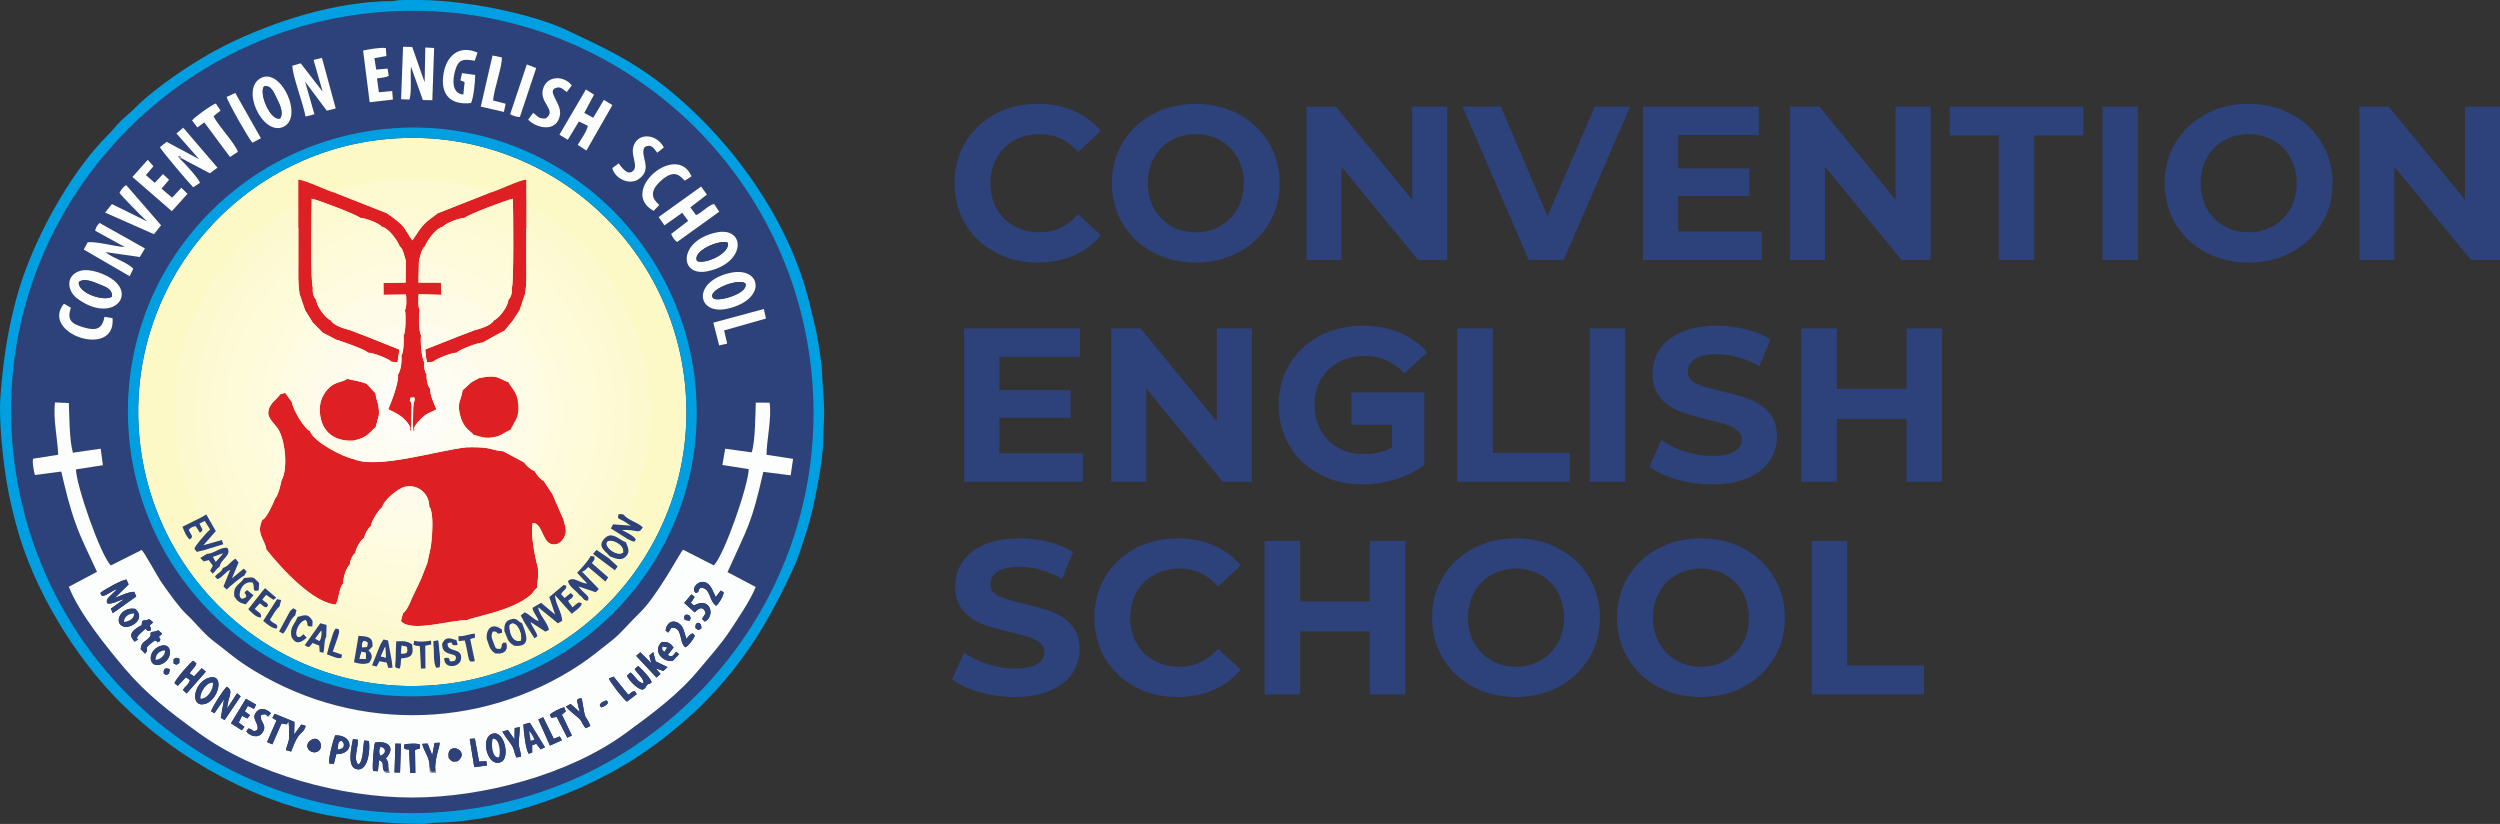 <?xml version="1.0" encoding="UTF-8"?>
<!DOCTYPE svg PUBLIC "-//W3C//DTD SVG 1.1//EN" "http://www.w3.org/Graphics/SVG/1.1/DTD/svg11.dtd">
<!-- Creator: CorelDRAW -->
<svg xmlns="http://www.w3.org/2000/svg" xml:space="preserve" width="189.854mm" height="62.571mm" version="1.1" style="shape-rendering:geometricPrecision; text-rendering:geometricPrecision; image-rendering:optimizeQuality; fill-rule:evenodd; clip-rule:evenodd"
viewBox="0 0 17175.37 5660.54"
 xmlns:xlink="http://www.w3.org/1999/xlink"
 xmlns:xodm="http://www.corel.com/coreldraw/odm/2003">
 <rect x="0" y="0" width="17175.37" height="5660.54" fill="#333333" stroke="none"/>
 <defs>
  <style type="text/css">
   <![CDATA[
    .fil6 {fill:#009FE2}
    .fil3 {fill:#2D417A}
    .fil21 {fill:#2E427B}
    .fil28 {fill:#32457D}
    .fil31 {fill:#8691B2}
    .fil33 {fill:#8E99B7}
    .fil32 {fill:#96A1BD}
    .fil5 {fill:#DE2025}
    .fil30 {fill:#F3F4F7}
    .fil27 {fill:#F9F9FB}
    .fil25 {fill:#FAFCFC}
    .fil29 {fill:#FBF5CB}
    .fil4 {fill:#FCFDFD}
    .fil2 {fill:#FDF8CA}
    .fil1 {fill:#FDF9C6}
    .fil7 {fill:#FDF9CE}
    .fil11 {fill:#FDF9D1}
    .fil8 {fill:#FDFAD3}
    .fil24 {fill:#FDFCED}
    .fil20 {fill:#FDFDF5}
    .fil26 {fill:#FEF8CB}
    .fil10 {fill:#FEFAD6}
    .fil9 {fill:#FEFBD9}
    .fil12 {fill:#FEFBDD}
    .fil15 {fill:#FEFBDF}
    .fil18 {fill:#FEFBE1}
    .fil16 {fill:#FEFBEB}
    .fil19 {fill:#FEFCE3}
    .fil13 {fill:#FEFCE6}
    .fil22 {fill:#FEFCE8}
    .fil23 {fill:#FEFCEF}
    .fil14 {fill:#FEFDF2}
    .fil17 {fill:#FEFDF7}
    .fil0 {fill:#2D417A;fill-rule:nonzero}
   ]]>
  </style>
 </defs>
 <g id="Layer_x0020_1">
  <path class="fil0" d="M7128.17 1803.73c-107.41,0 -204.52,-23.34 -291.35,-70.01 -86.83,-46.67 -155.09,-111.42 -204.77,-194.23 -49.68,-82.8 -74.53,-176.41 -74.53,-280.8 0,-104.39 24.84,-197.99 74.53,-280.81 49.68,-82.81 117.94,-147.55 204.77,-194.22 86.83,-46.68 184.44,-70.02 292.85,-70.02 91.34,0 173.9,16.07 247.68,48.18 73.78,32.12 135.76,78.3 185.94,138.52l-156.59 144.54c-71.26,-82.31 -159.59,-123.46 -264.99,-123.46 -65.24,0 -123.46,14.3 -174.65,42.91 -51.19,28.61 -91.09,68.51 -119.7,119.71 -28.61,51.19 -42.91,109.41 -42.91,174.65 0,65.24 14.3,123.46 42.91,174.65 28.61,51.19 68.51,91.09 119.7,119.7 51.19,28.61 109.41,42.92 174.65,42.92 105.4,0 193.73,-41.66 264.99,-124.97l156.59 144.54c-50.18,61.23 -112.41,107.91 -186.7,140.02 -74.28,32.12 -157.09,48.18 -248.43,48.18zm1087.07 0c-109.41,0 -208.03,-23.58 -295.86,-70.76 -87.82,-47.18 -156.59,-112.17 -206.27,-194.98 -49.68,-82.81 -74.53,-175.91 -74.53,-279.3 0,-103.39 24.84,-196.49 74.53,-279.3 49.68,-82.81 118.45,-147.8 206.27,-194.98 87.83,-47.18 186.45,-70.77 295.86,-70.77 109.41,0 207.78,23.59 295.11,70.77 87.33,47.18 156.08,112.17 206.27,194.98 50.19,82.8 75.29,175.9 75.29,279.3 0,103.38 -25.1,196.48 -75.29,279.3 -50.19,82.81 -118.95,147.8 -206.27,194.98 -87.33,47.18 -185.7,70.76 -295.11,70.76zm0 -207.77c62.23,0 118.45,-14.31 168.64,-42.92 50.18,-28.61 89.58,-68.5 118.19,-119.7 28.61,-51.19 42.91,-109.41 42.91,-174.65 0,-65.24 -14.3,-123.47 -42.91,-174.65 -28.61,-51.19 -68.01,-91.09 -118.19,-119.71 -50.19,-28.61 -106.41,-42.91 -168.64,-42.91 -62.23,0 -118.44,14.3 -168.63,42.91 -50.19,28.61 -89.59,68.51 -118.19,119.71 -28.61,51.19 -42.91,109.41 -42.91,174.65 0,65.24 14.3,123.46 42.91,174.65 28.61,51.19 68,91.09 118.19,119.7 50.19,28.61 106.4,42.92 168.63,42.92zm1726.98 -864.24l0 1053.95 -200.25 0 -525.47 -639.9 0 639.9 -240.9 0 0 -1053.95 201.76 0 523.96 639.9 0 -639.9 240.9 0zm1257.22 0l-456.21 1053.95 -240.9 0 -454.71 -1053.95 263.49 0 320.7 752.82 325.22 -752.82 242.41 0zm903.39 858.22l0 195.73 -816.06 0 0 -1053.95 796.48 0 0 195.73 -554.08 0 0 228.85 489.34 0 0 189.72 -489.34 0 0 243.92 573.66 0zm1160.85 -858.22l0 1053.95 -200.25 0 -525.47 -639.9 0 639.9 -240.9 0 0 -1053.95 201.76 0 523.96 639.9 0 -639.9 240.9 0zm468.25 198.75l-337.26 0 0 -198.75 918.44 0 0 198.75 -337.27 0 0 855.21 -243.92 0 0 -855.21zm712.18 -198.75l243.92 0 0 1053.95 -243.92 0 0 -1053.95zm1004.27 1072.02c-109.41,0 -208.03,-23.58 -295.86,-70.76 -87.82,-47.18 -156.59,-112.17 -206.27,-194.98 -49.68,-82.81 -74.53,-175.91 -74.53,-279.3 0,-103.39 24.84,-196.49 74.53,-279.3 49.68,-82.81 118.45,-147.8 206.27,-194.98 87.83,-47.18 186.45,-70.77 295.86,-70.77 109.41,0 207.78,23.59 295.11,70.77 87.33,47.18 156.08,112.17 206.27,194.98 50.19,82.8 75.29,175.9 75.29,279.3 0,103.38 -25.1,196.48 -75.29,279.3 -50.19,82.81 -118.95,147.8 -206.27,194.98 -87.33,47.18 -185.7,70.76 -295.11,70.76zm0 -207.77c62.23,0 118.45,-14.31 168.64,-42.92 50.18,-28.61 89.58,-68.5 118.19,-119.7 28.61,-51.19 42.91,-109.41 42.91,-174.65 0,-65.24 -14.3,-123.47 -42.91,-174.65 -28.61,-51.19 -68.01,-91.09 -118.19,-119.71 -50.19,-28.61 -106.41,-42.91 -168.64,-42.91 -62.23,0 -118.44,14.3 -168.63,42.91 -50.19,28.61 -89.59,68.51 -118.19,119.71 -28.61,51.19 -42.91,109.41 -42.91,174.65 0,65.24 14.3,123.46 42.91,174.65 28.61,51.19 68,91.09 118.19,119.7 50.19,28.61 106.4,42.92 168.63,42.92zm1726.98 -864.24l0 1053.95 -200.25 0 -525.47 -639.9 0 639.9 -240.9 0 0 -1053.95 201.76 0 523.96 639.9 0 -639.9 240.9 0z"/>
  <path class="fil0" d="M7439.83 3114.09l0 195.73 -816.06 0 0 -1053.95 796.48 0 0 195.73 -554.08 0 0 228.85 489.34 0 0 189.72 -489.34 0 0 243.92 573.66 0zm1160.85 -858.22l0 1053.95 -200.25 0 -525.47 -639.9 0 639.9 -240.9 0 0 -1053.95 201.76 0 523.96 639.9 0 -639.9 240.9 0zm683.58 439.65l501.36 0 0 498.37c-57.21,43.16 -123.46,76.28 -198.75,99.37 -75.28,23.09 -151.07,34.63 -227.35,34.63 -109.41,0 -207.78,-23.34 -295.11,-70.01 -87.33,-46.67 -155.84,-111.42 -205.52,-194.23 -49.68,-82.8 -74.53,-176.41 -74.53,-280.8 0,-104.39 24.84,-197.99 74.53,-280.81 49.68,-82.81 118.7,-147.55 207.03,-194.22 88.33,-46.68 187.7,-70.02 298.11,-70.02 92.35,0 176.17,15.56 251.44,46.68 75.29,31.11 138.52,76.28 189.72,135.51l-156.59 144.54c-75.29,-79.29 -166.12,-118.95 -272.52,-118.95 -67.25,0 -126.98,14.05 -179.18,42.16 -52.19,28.11 -92.85,67.76 -121.96,118.95 -29.1,51.19 -43.66,109.92 -43.66,176.17 0,65.24 14.56,123.46 43.66,174.65 29.11,51.19 69.51,91.09 121.21,119.7 51.69,28.61 110.67,42.92 176.92,42.92 70.27,0 133.5,-15.06 189.71,-45.17l0 -156.51 -278.53 -0.08 0 -222.84zm727.21 -439.65l243.92 0 0 855.21 528.48 0 0 198.75 -772.39 0 0 -1053.95zm909.41 0l243.92 0 0 1053.95 -243.92 0 0 -1053.95zm840.15 1072.02c-83.31,0 -163.86,-11.29 -241.65,-33.88 -77.79,-22.58 -140.28,-51.94 -187.46,-88.08l82.81 -183.69c45.17,33.13 98.87,59.73 161.1,79.8 62.23,20.07 124.46,30.12 186.7,30.12 69.26,0 120.45,-10.29 153.58,-30.87 33.12,-20.57 49.68,-47.93 49.68,-82.05 0,-25.1 -9.79,-45.93 -29.36,-62.49 -19.58,-16.56 -44.67,-29.86 -75.29,-39.9 -30.61,-10.03 -72.02,-21.08 -124.22,-33.12 -80.3,-19.07 -146.05,-38.15 -197.23,-57.22 -51.19,-19.07 -95.11,-49.68 -131.75,-91.84 -36.64,-42.16 -54.96,-98.37 -54.96,-168.63 0,-61.24 16.56,-116.69 49.68,-166.38 33.13,-49.68 83.07,-89.08 149.81,-118.19 66.76,-29.11 148.31,-43.67 244.68,-43.67 67.25,0 132.99,8.03 197.23,24.09 64.24,16.07 120.46,39.15 168.64,69.26l-75.29 185.19c-97.37,-55.2 -194.73,-82.8 -292.1,-82.8 -68.26,0 -118.69,11.04 -151.31,33.12 -32.62,22.08 -48.93,51.19 -48.93,87.33 0,36.14 18.82,62.99 56.46,80.55 37.64,17.57 95.11,34.88 172.39,51.95 80.31,19.07 146.05,38.14 197.24,57.22 51.19,19.07 95.11,49.18 131.75,90.33 36.64,41.16 54.96,96.87 54.96,167.13 0,60.23 -16.82,115.18 -50.44,164.87 -33.63,49.68 -84.06,89.08 -151.31,118.19 -67.25,29.1 -149.06,43.66 -245.43,43.66zm1580.94 -1072.02l0 1053.95 -243.92 0 0 -432.12 -478.79 0 0 432.12 -243.92 0 0 -1053.95 243.92 0 0 415.56 478.79 0 0 -415.56 243.92 0z"/>
  <path class="fil0" d="M6970.07 4788.55c-83.31,0 -163.86,-11.29 -241.65,-33.88 -77.79,-22.58 -140.28,-51.94 -187.46,-88.08l82.81 -183.69c45.17,33.13 98.87,59.73 161.1,79.8 62.23,20.07 124.46,30.12 186.7,30.12 69.26,0 120.45,-10.29 153.58,-30.87 33.12,-20.57 49.68,-47.93 49.68,-82.05 0,-25.1 -9.79,-45.93 -29.36,-62.49 -19.58,-16.56 -44.67,-29.86 -75.29,-39.9 -30.61,-10.03 -72.02,-21.08 -124.22,-33.12 -80.3,-19.07 -146.05,-38.15 -197.23,-57.22 -51.19,-19.07 -95.11,-49.68 -131.75,-91.84 -36.64,-42.16 -54.96,-98.37 -54.96,-168.63 0,-61.24 16.56,-116.69 49.68,-166.38 33.13,-49.68 83.07,-89.08 149.81,-118.19 66.76,-29.11 148.31,-43.67 244.68,-43.67 67.25,0 132.99,8.03 197.23,24.09 64.24,16.07 120.46,39.15 168.64,69.26l-75.29 185.19c-97.37,-55.2 -194.73,-82.8 -292.1,-82.8 -68.26,0 -118.69,11.04 -151.31,33.12 -32.62,22.08 -48.93,51.19 -48.93,87.33 0,36.14 18.82,62.99 56.46,80.55 37.64,17.57 95.11,34.88 172.39,51.95 80.31,19.07 146.05,38.14 197.24,57.22 51.19,19.07 95.11,49.18 131.75,90.33 36.64,41.16 54.96,96.87 54.96,167.13 0,60.23 -16.82,115.18 -50.44,164.87 -33.63,49.68 -84.06,89.08 -151.31,118.19 -67.25,29.1 -149.06,43.66 -245.43,43.66zm1118.71 0c-107.41,0 -204.52,-23.34 -291.35,-70.01 -86.83,-46.67 -155.09,-111.42 -204.77,-194.23 -49.68,-82.8 -74.53,-176.41 -74.53,-280.8 0,-104.39 24.84,-197.99 74.53,-280.81 49.68,-82.81 117.94,-147.55 204.77,-194.22 86.83,-46.68 184.44,-70.02 292.85,-70.02 91.34,0 173.9,16.07 247.68,48.18 73.78,32.12 135.76,78.3 185.94,138.52l-156.59 144.54c-71.26,-82.31 -159.59,-123.46 -264.99,-123.46 -65.24,0 -123.46,14.3 -174.65,42.91 -51.19,28.61 -91.09,68.51 -119.7,119.71 -28.61,51.19 -42.91,109.41 -42.91,174.65 0,65.24 14.3,123.46 42.91,174.65 28.61,51.19 68.51,91.09 119.7,119.7 51.19,28.61 109.41,42.92 174.65,42.92 105.4,0 193.73,-41.66 264.99,-124.97l156.59 144.54c-50.18,61.23 -112.41,107.91 -186.7,140.02 -74.28,32.12 -157.09,48.18 -248.43,48.18zm1565.87 -1072.02l0 1053.95 -243.92 0 0 -432.12 -478.79 0 0 432.12 -243.92 0 0 -1053.95 243.92 0 0 415.56 478.79 0 0 -415.56 243.92 0zm760.35 1072.02c-109.41,0 -208.03,-23.58 -295.86,-70.76 -87.82,-47.18 -156.59,-112.17 -206.27,-194.98 -49.68,-82.81 -74.53,-175.91 -74.53,-279.3 0,-103.39 24.84,-196.49 74.53,-279.3 49.68,-82.81 118.45,-147.8 206.27,-194.98 87.83,-47.18 186.45,-70.77 295.86,-70.77 109.41,0 207.78,23.59 295.11,70.77 87.33,47.18 156.08,112.17 206.27,194.98 50.19,82.8 75.29,175.9 75.29,279.3 0,103.38 -25.1,196.48 -75.29,279.3 -50.19,82.81 -118.95,147.8 -206.27,194.98 -87.33,47.18 -185.7,70.76 -295.11,70.76zm0 -207.77c62.23,0 118.45,-14.31 168.64,-42.92 50.18,-28.61 89.58,-68.5 118.19,-119.7 28.61,-51.19 42.91,-109.41 42.91,-174.65 0,-65.24 -14.3,-123.47 -42.91,-174.65 -28.61,-51.19 -68.01,-91.09 -118.19,-119.71 -50.19,-28.61 -106.41,-42.91 -168.64,-42.91 -62.23,0 -118.44,14.3 -168.63,42.91 -50.19,28.61 -89.59,68.51 -118.19,119.71 -28.61,51.19 -42.91,109.41 -42.91,174.65 0,65.24 14.3,123.46 42.91,174.65 28.61,51.19 68,91.09 118.19,119.7 50.19,28.61 106.4,42.92 168.63,42.92zm1270.77 207.77c-109.41,0 -208.03,-23.58 -295.86,-70.76 -87.82,-47.18 -156.59,-112.17 -206.27,-194.98 -49.68,-82.81 -74.53,-175.91 -74.53,-279.3 0,-103.39 24.84,-196.49 74.53,-279.3 49.68,-82.81 118.45,-147.8 206.27,-194.98 87.83,-47.18 186.45,-70.77 295.86,-70.77 109.41,0 207.78,23.59 295.11,70.77 87.33,47.18 156.08,112.17 206.27,194.98 50.19,82.8 75.29,175.9 75.29,279.3 0,103.38 -25.1,196.48 -75.29,279.3 -50.19,82.81 -118.95,147.8 -206.27,194.98 -87.33,47.18 -185.7,70.76 -295.11,70.76zm0 -207.77c62.23,0 118.45,-14.31 168.64,-42.92 50.18,-28.61 89.58,-68.5 118.19,-119.7 28.61,-51.19 42.91,-109.41 42.91,-174.65 0,-65.24 -14.3,-123.47 -42.91,-174.65 -28.61,-51.19 -68.01,-91.09 -118.19,-119.71 -50.19,-28.61 -106.41,-42.91 -168.64,-42.91 -62.23,0 -118.44,14.3 -168.63,42.91 -50.19,28.61 -89.59,68.51 -118.19,119.71 -28.61,51.19 -42.91,109.41 -42.91,174.65 0,65.24 14.3,123.46 42.91,174.65 28.61,51.19 68,91.09 118.19,119.7 50.19,28.61 106.4,42.92 168.63,42.92zm760.36 -864.24l243.92 0 0 855.21 528.48 0 0 198.75 -772.39 0 0 -1053.95z"/>
  <g id="_1658127595408">
   <g>
    <path class="fil1" d="M3653.39 4415.93c0,0 0,0 0,0l0 0zm-2697.09 -1428.72c86.36,1027.85 986.79,1804.45 2030.35,1719.7 1029.83,-83.64 1808.49,-988.43 1722.73,-2031.68 -84.6,-1029.39 -987.51,-1806.47 -2030.5,-1721.76 -1030.45,83.69 -1810.23,990.6 -1722.59,2033.75z"/>
   </g>
   <path class="fil2" d="M2049.7 1402.64l0 -168.37c54.05,3.98 192.09,75.81 258.84,92.83 18.18,-30.7 81.24,-37.61 116.33,-47.51 185.5,-52.36 510.97,-70.84 694.58,-24.34 33.46,8.49 219.27,32.17 237.54,71.86 66.76,-17.02 204.79,-88.85 258.06,-92.83l0.78 168.37 128.5 70.89c37.99,24.92 80.41,56.26 115.25,84.27 67.42,54.17 141.06,127.43 199.84,191.25 22.71,24.65 67.78,79.53 86.17,106.71 143.41,212.02 252.02,432.62 292.6,691.17 36.87,234.92 41.49,306.84 5.96,533.59 -4.37,27.89 -7.15,60.48 -13.63,87.4 -26.91,111.69 -74.51,265.07 -123.66,367.19l-21.85 0.37c28.75,39.84 96.39,51.41 131.26,87.8 -30.09,52.35 -42.78,10.03 -143.65,18.52 24.96,11.53 88.24,42.86 95.27,65.31l-8.47 13.57c-24.11,-2.04 -20.85,-6.77 -45.89,-16.45l-13.01 21.67c11.79,34.74 34.08,65.41 -4.38,100.37 -32.97,29.97 -73.84,7.39 -108.22,-4.89 5.55,12.57 10.83,3.56 -5.74,13.59l61.21 56.41 -19.18 26.75 -149.82 -112.15c-28.12,3.16 -7.62,-0.48 -17.11,13.39l26.24 3.91c2.82,31.37 -0.68,17.58 -16.94,45.5l111.89 97.93 -19.28 28.7 -117.86 -100.18c-22.69,23.25 -16.76,20.26 -41.9,32.98l114.47 118.09 -20.82 22.6 -119.76 -40.22c52.14,64.28 82.87,66.1 64.45,98.04 -33.16,0.14 -26.66,-19.19 -56.83,-38.76l-61.04 43.36 -17.3 -2.8 30.83 43.79c27.82,-22.55 41.64,-45.75 63.57,-24.84 -5.35,25.57 -46.38,49.63 -69.11,69.06l-115.34 -128.23c2.61,59.83 48.17,118.34 49.72,176.92l-29.49 16.87 -135.64 -110.49c5.97,53.63 65.65,103.58 73.94,156.01l-24.18 11.96 -102.13 -66.65c10.58,34.87 42.19,66.85 47.1,98.98l-20.61 12.48 -67.08 -106.2c-8.26,16.86 8.97,27.21 -17.32,3.53 25.41,67.9 70.81,167.31 -54.58,154.75 -50.2,-30.64 -45.09,-54.85 -67.45,-101.21l-15.97 -9.16 0.14 21.65c-55.66,17.02 -14.32,-14.16 -64.01,-8.52 -14.45,32.18 -5.73,45.03 6.1,77.21 13.06,35.52 13.62,46.43 49.87,39.93 11.65,-26.75 -1.25,-21.78 16.16,-41.02l20.37 -0.02c18.9,58.37 -22.28,81.86 -74.77,73.38 -41.53,-23.93 -42.71,-59.41 -59.13,-100.73l-23.11 0.31c-16.24,24.72 -19.16,22.27 -49.56,17.64l-8.02 -25.41 -32.78 9.43 32.04 152.08c-52.95,14.54 -35.01,-10.49 -68.76,-142.05l-42.28 4.42 -2.08 -33.73c-13.57,5.92 -15.87,-11.03 -13.45,25.95l8.51 34.41c-64.33,12.16 -15.27,-32.36 -69.01,-11.11 -6.46,67.87 110.5,22.52 91.01,113.94 -10.73,50.32 -114.29,66.88 -114.65,-12.23 68.2,-14.24 4.44,38.25 74.17,17.5 38.1,-71.3 -92.18,-13.3 -87.88,-116.48 -18.27,0.22 1.08,14.85 -24.72,-9.82 2.37,50.63 17.98,126.77 7.07,172.21l-23.05 2.62c-22.26,-35.64 -12.7,-107.58 -18.9,-152.83 -11.96,-59.67 -0.52,-15.41 -16.84,-34.12l1.27 26.9 -40.97 8.47 1.28 156.16 -30.74 1.05 -7.67 -153.28c-28.46,-6.86 -18.97,1.44 -44.23,-11.68l5.55 -26.24c-3.83,1.18 -31.62,-5.91 -14.96,25.15 12.79,72.84 -3.27,91.3 -74.53,95.99 -5.51,31.64 1.13,42.08 -10.98,70.47 -40.87,-8.47 -29.56,-8.59 -27.29,-59.26 1.25,-27.95 1.6,-56.25 2.1,-84.23 -22.54,17.52 -13.71,10.83 -14.5,46 -0.33,14.45 0.81,33.96 1.45,48.67l-15.3 -2.76 4.89 45.38 -28.83 1.14 -10.96 -36.43 -49.62 -9.62 -19.67 36.66 -31.62 -7.99 57.64 -144.03 -28.48 16.94 -25.76 -2.6 -27.35 26.88c28.78,27.3 29.13,51.38 3.06,85.54 -39.48,12.9 -64.24,6.08 -102.99,-4.05l22.52 -131.79c-45.05,-14.52 -90.94,-20.16 -133.46,-40.97l-34.95 99.19c13.23,4.6 27.12,8.42 37.24,12.12 37.58,13.71 23.84,3.02 22.86,30.76 -25.09,10.56 -71.93,-15.18 -100.23,-24.19l19.58 -74.13 -17.38 -7.47 -6.78 -38.98c-16.73,27.17 -9.85,76.73 -20.61,110.77l-24.81 -7.61 -2.89 -42.18 -45.95 -18.16c-24.95,29.6 -17.09,35.5 -54.13,16.32l107.42 -151.91c-28.47,21.98 1.55,10.52 -34.64,13.27 -9.83,-26.68 -5.31,-12.13 -18.21,-28.6l-1.66 37.27c-56.32,-0.06 -17.96,-8.76 -45.12,-44.06 -41.56,3.42 -81.37,81.5 -59.31,113.3 22.98,10.21 23.11,-1.09 43.6,-15.8l21.99 23.27c-36.12,32.92 -71.53,52.14 -103.13,-0.61 -18.07,-67.7 19.14,-87.01 40.71,-141.49l-21.16 11.42 4.18 -21.31c-37.67,27.72 -49.43,89.46 -83.6,125.12l-26.79 -15.73 76 -140.32 -23.77 17.04c-19.82,-12.36 -32.99,-18.22 -49.82,-28.3l0.57 -20.14c-27.71,23.66 -46.05,61.16 -66.17,92.58 26.94,32.19 64.24,26.28 46.07,60.22 -28.47,-1.44 -66.73,-30.39 -91.88,-53.44l94.81 -148.9 -5.27 -10.16 -19.35 14.58 -50.48 -34.02 -26.1 31.44c21.78,24.4 27.22,12.79 40.39,39.47l-11.01 14.56c-27.51,-3.83 -21.39,-11.64 -46.18,-27.15l-35.4 38.12c31.05,27.98 47.82,27.16 43,58.52 -29.6,2.88 -65.26,-33.52 -87.24,-56.79l100.54 -127.73 -18.53 -1.28c11.36,-31.91 17.28,-32.07 -7.05,-50.13l-3.18 49.71c-50.88,13.91 -24.18,-19.91 -41.04,-52.86 -96.11,-24.4 -121.54,156.36 -45,98.74 2.42,-34.59 -29.94,-17.61 6.24,-47.86l44 35.7 -52.8 62.05c-41.99,-8.16 -57.78,-20.45 -78.89,-53.44 -10.81,-78.46 39.81,-79.92 66.8,-127l-11 -4.13 12.36 -11.93c-24.18,10.44 -100.08,74.19 -120.89,94.89l-21.82 -20.38 46.18 -114.54c-31.69,11.32 -57.04,57.09 -88.92,63.55l-15.73 -17.51c23.77,-30.64 40.01,-23.43 54.84,-59.41l-17.61 2.67 -5.65 -9.75c-25.3,13.34 -25.12,28.55 -47.42,46.87l-17.67 -20.16 18.74 -34.77 -28.46 -39.11 -34.56 9.94 -22.92 -24.63 46.36 -27.81 -17.84 -25.87 -52.97 12.77 -16.07 -22.35c6,-23.66 85.1,-112.01 107.88,-131.79l-37.26 -58.78 -35.79 18.44c15.45,38.27 34.74,42.65 2.65,62.6l-28.34 -45.23c-25.39,5.64 -30.68,7.37 -48.08,24.98 15,36.5 37.72,45.91 6.91,66.57 -22.31,-17.41 -40.81,-60.71 -49.57,-87.74l127.25 -63.11c-64.41,-48.58 -137.03,-343.75 -155.24,-447.71 -5.4,-30.84 -8.6,-55.37 -13.05,-87.63 -32.79,-238.02 4.32,-568.56 95.16,-769.68 18.91,-41.85 32.69,-88.85 56.22,-135.63 65.04,-129.22 143.72,-251.7 237.95,-361.56 96.86,-112.93 218.34,-215.62 345.26,-292.76 24.79,-15.07 56.27,-42.53 102.15,-57.69zm1603.69 3013.3c0,0 0,0 0,0z"/>
   <path class="fil3" d="M2658.9 884.36c1080.7,-102.17 2023.25,708.96 2119.92,1769.87 98.77,1083.93 -705.29,2024.65 -1770.08,2122.03 -1083.63,99.11 -2024.85,-705.63 -2122.04,-1770.11 -99.41,-1088.79 705.13,-2020.92 1772.2,-2121.8zm170.04 4594.76c-487.65,-0.65 -1069.82,-157.83 -1465.11,-444.58 -196.17,-142.3 -356.91,-264.6 -507.44,-442.66 -119.71,-141.58 -312.72,-378.58 -383.4,-560.85l193.27 -102.59c-48.68,-108.22 -99.97,-204.72 -142.82,-320.99 -45.08,-122.34 -72.35,-238.33 -102.48,-367.72l-181.47 23.77c-7.86,-34.11 -17.95,-77.93 -12.58,-112.07l172.74 -27.28c-4,-112.45 -35.85,-244.39 -21.78,-359.58l95.32 4.19c3.82,93.57 3.02,253.05 27.69,341.23l190.91 -27.54 15.33 113.68 -185.06 28.61c1.86,108.89 165.79,583.63 239.27,659.69l212.33 -106.39c21.72,22.17 108.96,184.79 142.6,232.43 42.12,59.63 116.77,165.31 165.34,210.02 61.1,56.24 120.13,134.98 189.04,186.23 71.99,53.55 133.46,109.08 213.61,161.71 701.37,460.45 1603.27,460.48 2301.62,-3.07 79.17,-52.54 142.05,-107.11 213.44,-161.94 67.48,-51.84 127.39,-128.42 188.69,-186.4 129.1,-122.13 278.72,-413.13 304.78,-440.78l211.46 108.11c73.72,-76.26 236.68,-549.24 239.59,-661.41l-181.18 -28.45 19.6 -111.95 182.17 25.1c24.58,-76.78 24.41,-252.85 27.87,-341.64l95.36 0.15c14.43,111.34 -19.39,247.28 -21.56,358.2l182.57 27.91 -16.46 113.32 -188.03 -23.87c-83.18,364.76 -102.38,368.94 -245.94,688.7l193.57 101.98c-35.48,90.79 -121.36,216.35 -175.93,299.24 -64.98,98.73 -138.93,177.84 -210.21,264.5 -141.81,172.43 -319.85,304.08 -508.3,441.68 -391.17,285.63 -984.92,441.94 -1468.44,441.29zm2418.8 -3356.37l14.66 65.7 -287.57 81.75 21.26 90.09 -55.26 13.07 -40.5 -156.76 347.41 -93.85zm-4474.42 63.09c24.72,283.77 -501.12,106.05 -334.21,-99.4l48.02 27.47c-29.34,85.75 5.69,110.85 85.35,134.55 83.44,24.82 128.56,16.57 145.33,-72.28l55.51 9.65zm4241.38 -310.79c215.19,-48.81 259.29,180.66 -12.59,244.92 -215.16,50.85 -251.16,-185.09 12.59,-244.92zm-4464.27 -14.23c66.31,-19.97 176.36,21.5 230.54,64.48 148.8,117.99 -23.85,292.52 -249,126.54 -73.39,-54.09 -82.03,-160.75 18.46,-191.02zm4368.78 -263.42c204.61,-44.34 210.53,209.86 -57.99,266.12 -196.96,41.27 -203.67,-209.42 57.99,-266.12zm-4194.39 134.79c51.34,43.14 139.48,63.5 191.07,113.22l-24.95 52.43 -315.47 -183.35 26.95 -50.34c63.75,-6.45 183.99,28.95 255.46,33.25l-204.02 -111.86c4.61,-25.67 13.21,-35.87 30.2,-53.91l311.74 174.98 -35.35 59.33 -235.62 -33.74zm4091.78 -450.56l40.19 55.15 -113.89 88.05 38.92 52.87c42.8,-17.22 78.85,-64.85 124.04,-76.93l35.34 53.93 -289.31 207.93c-18.31,-12.48 -31.45,-32.12 -41.09,-55.27l116.98 -89.91 -40.66 -55.42 -122.59 86.59 -39.59 -57.66 291.65 -209.3zm-3995.88 42.85c12.92,-22.1 26.63,-43.21 46.76,-52.65l239.11 276 -48.85 61.34 -335.88 -148.58 47.01 -58.75 242.13 119.66c-25.23,-21.31 -181.69,-180.1 -190.28,-197.02zm3669.65 124.03c-244.57,-133.43 158.96,-477.04 260.49,-237.09l-45.9 30.2c-29.92,-25.94 -67.06,-90.87 -169.71,5.24 -99.06,92.75 -21.78,143.45 -5.74,161.8l-39.13 39.86zm-3475.25 -350.86l39.05 44.55 -51.45 60.82 60.32 52.87 56.75 -60.02 41.78 39.24 -51.75 60.97 72.6 61.71 63.37 -67.77 42.48 41.28 -107.59 119.91 -270.97 -235.47 105.41 -118.1zm3235.35 24.35c19.82,26.75 63.55,92.06 101.54,49.08 30.12,-34.08 -14.83,-100.37 -2.68,-156.25 22.89,-105.19 158.67,-102.35 211.61,-1.8l-45.62 36.54c-24.93,-29.7 -37.82,-64.49 -86.35,-39.29 -38.28,61.15 61.49,147.16 -40.54,220 -63.98,45.67 -166.1,-3.92 -181.83,-75.89l43.87 -32.38zm-3005.32 -35.31l-1.84 11.83c25.23,21.88 124.59,131.47 130.33,157.79l-46.29 30.41c-25.26,-23.97 -221.6,-255.52 -228.77,-275.61l46.19 -36.56 223.09 118.99 -155.8 -176.63 46.8 -39.79 235.28 274.6 -52.26 39.04 -196.72 -104.08zm73.97 -259.94c19.7,-24.33 134.42,-106.98 163.72,-115.87l32.45 48.95 -48.33 38.28c32.41,67.21 147.33,184.71 167.54,244.95l-54.57 35.54 -176.12 -237.52 -48.32 34.68 -36.38 -49zm297.32 -188.39l176.26 311.28 -58.76 31.02c-26.47,-29.53 -171.86,-283.49 -176.48,-315.21l58.97 -27.09zm179.18 -103.94c140.27,-67.35 295.44,281.22 145.78,339.45 -141.15,54.91 -292.67,-268.91 -145.78,-339.45zm2229.71 80.16l55.82 35.92 -66.96 125.05 61.37 33.39 72.99 -122.96 58.73 36.09 -178.54 312.43 -59.69 -39.05c22.84,-40.01 59.35,-86.68 69.77,-130.95l-61.74 -29.75 -76.28 125.76 -57.55 -35.11 182.09 -310.82zm-277.01 199.4c85.63,-57.86 -56.22,-110.22 -13.81,-214.64 33.68,-82.92 143.07,-78.79 193.75,-12.52l-34.71 45.6c-19.49,-13.93 -38.81,-36.9 -66.09,-30.67 -82.28,18.81 32.41,104.33 19.94,186.69 -18.17,120.05 -155.57,98.5 -218.95,33.99l33.97 -46.74c37.1,23.82 30.99,39.52 85.91,38.29zm-129.09 -371.31l64.52 24.99 -112.14 336.31c-26.96,-0.67 -39.8,-6.3 -67.06,-18.87l114.68 -342.42zm-1459.03 342.49l-61.21 15.56c-15.52,-87.92 -90.28,-280.7 -90.57,-349.34l57.52 -16.45 150.24 194.04 -62.02 -217.5 57.7 -14.29 94.69 347.88 -61.73 15.44 -148.46 -199.19 63.83 223.85zm1223.43 -403.98l63.56 12.95c6.96,55.82 -55.76,220.67 -58.9,296.58l85.78 21.86 -12.06 56.48 -159.26 -36.55 80.88 -351.33zm-614.67 -59.92l63.15 1.17 85.03 242.28 4.89 -238.68 60.59 3.59 -12.34 358.97 -65.29 -1.04 -81.4 -229.3c-5.38,59.1 5.88,175.97 -10.32,225.99l-57.84 -2.48 13.55 -360.5zm467.2 386.63c-144.9,16.61 -213.58,-61.25 -188.52,-204.86 21.12,-121.02 107.94,-197.22 233.39,-141.44l-19.42 55.84c-74.95,-12.21 -111.78,-15.79 -135.56,70.73 -15.73,57.23 -24.14,154.97 57.16,161.1l8.64 -85.65 -28.75 -11.47 11.05 -49.72 90.56 12.16c0.38,43.7 -10.85,157.29 -28.53,193.33zm-741.65 -360.64c37.29,-8.54 121.08,-22.92 156.24,-17.13l3.81 54.98 -82.09 14.33 12.1 78.36 78.38 -6.52 7.73 50.12c-24.53,12.69 -47.87,11.67 -80.61,17.29l12.89 95.19 91.43 -9.01 5.11 59.1 -159.86 18.48 -45.12 -355.18zm-2409.36 2693.56c121.83,1510.68 1425.18,2649.98 2950.3,2537.6 1511.93,-111.41 2662.91,-1431.91 2545.1,-2955.59 -116.86,-1511.35 -1426.66,-2653.11 -2950.44,-2540.87 -1510.41,111.25 -2667.81,1435.53 -2544.95,2958.86z"/>
   <path class="fil4" d="M2716.67 5108.63l37.98 0.96 -6.15 197.16 -38.18 -0.05 6.35 -198.08zm366.37 99.26c-22.47,-124.6 157.2,-51.51 59.87,22.15 -36.04,3.79 -36.22,4.52 -59.87,-22.15zm-415.81 61.75l8.97 37.89c-29.92,0.79 -20.02,5.12 -37.85,-10.11 -20.07,-36.19 8.63,-59.6 -34.13,-75.07l-8.11 76.02 -32.96 -1.64c-6.58,-31.61 3.11,-166.48 13.51,-195.42 89.54,-14.6 143.01,33.79 74.89,108.28 16.36,28.4 16.08,25.68 15.68,60.04zm705.13 -224.16c87.6,-47.87 136.25,156.18 72.02,188.56 -89.16,44.94 -144.89,-148.74 -72.02,-188.56zm-561.33 104.14c-26.59,-3.04 -16.95,1.95 -35.86,-9.58l3.73 -27.03c33.43,-2.73 79.13,-9.06 107.14,2.93 -3.11,49.19 1.36,15.43 -34.84,38.06l2.32 156.61 -35.78 -0.38 -6.7 -160.6zm-549.27 94.64c-4.98,-38.35 24.78,-152.77 40.89,-192.63 129.08,-2.48 131.21,131.58 7.73,129.27l-17.21 68.38 -31.42 -5.02zm-127.87 -157.76c53.88,-39.99 95.55,39.67 55.13,71.93 -43.98,35.09 -114.47,-27.91 -55.13,-71.93zm1128.36 -12.72l29.18 158.59 49.55 -3.74 4.67 30.11 -87.35 11.93 -31.17 -194.4 35.13 -2.49zm-272.74 194.03l5.01 39.53 -40.49 -2.08 -2.59 -37.22c1.59,-64.22 -36.57,-99.93 -50.89,-157.59l37.28 -2.18 31.86 80.37 16.1 -84.53 34.97 -1.6c-2.74,43.69 -22.14,62.82 -31.26,165.3zm-455.46 -177.27c10.5,50.43 -2.66,197.7 -72.67,195.32 -84.4,-2.86 -46.64,-152.09 -36.67,-207.9l33.79 3.83c5.14,47.59 -34.89,135.65 3.49,170.34 34.59,-16.87 31.62,-123.61 39.99,-164.49l32.07 2.9zm1036.66 -95.89c0.85,36.53 -5.85,70.81 -6.78,106.81 -1.03,39.79 15.89,60.56 14.69,97.37l-29.74 5.31c-21.59,-40.08 -10.45,-55.12 -42.72,-98.39 -17.61,-23.61 -40.09,-52.99 -54.27,-79.91l37.59 -10.28 45.44 64.29 0.87 -77.59 34.92 -7.61zm143.86 153.6l-30.2 -38.33 -28.14 9.65 0.07 49.84 -23.6 9.12c-21.29,-29.38 -35.69,-156.56 -36.5,-201.47l43.9 -11.99 103.57 168.78 -29.09 14.39zm17.12 -220.75l72.79 148.15 40.92 -16.51 14.46 26.44 -81.54 36.62 -79.64 -179.38 33.01 -15.32zm-1797.77 42.83l-63.08 143.42 -36.03 -15.65 64.76 -148.04 -28.58 -18.58 16.28 -27.57 135.74 55.85 -2.11 86.75 49.43 -69.09 30.49 9.98c-22.92,68.51 -44.5,17.23 -100.57,176.05l-34.77 -10.11c4.28,-33.85 19.94,-52.07 21.33,-90.11 1.15,-31.29 -0.59,-75.75 -3.99,-107.18l-13.81 20.26 -35.08 -5.96zm-165.67 43.82c13.52,-49.05 -45.95,-74.06 -7,-122.77 27.78,-34.75 72.3,-19.54 100.41,8.68l-20.19 23.18c-20.37,-21.91 -18.93,-16.94 -46.11,-12.72 -20.16,45.45 46.33,65.87 7.91,122.54 -28.23,41.64 -85.21,25.78 -110.86,-8.15l13.56 -19.89c33.25,1.85 26.74,31.57 62.29,9.14zm2009.27 -104.05c20.24,-19.74 72.47,-44.78 98.48,-51.06l10.98 28.08 -26.54 22.82 68.61 143.19 -31.6 14.78 -72.92 -143.14 -36.27 7.33 -10.74 -21.99zm-2088.06 -109.3l70 40.25 -14.43 28.97 -42.29 -20.26 -21.09 37.07 35.96 26.71 -18.15 22.57 -36.3 -18.59 -23.08 46.37 39.33 29.58 -17.9 23.59 -74.68 -47.82 102.63 -168.45zm2430.89 43.03c6.64,-18.43 31.36,-28.06 47.96,-31.8l9.8 14.53c-6.13,10.3 -15.02,20.79 -28.94,26.25 -30.01,11.76 -15.43,8.6 -28.81,-8.98zm-160.44 76.13c-14.81,-11.17 -61.52,-51.12 -71.85,-65.26l31.79 -18.92 62.78 56.23 -19.19 -82.32c18.61,-13.74 13.86,-12.21 33.23,-11.45 31.53,186.7 16.13,85.97 59.05,189l-31.85 15.68c-31.27,-36.97 -21.36,-50.85 -63.96,-82.96zm-2509.34 -33.11c6.78,-28.81 84.38,-149.32 107.75,-168.93 51.24,29.73 5.73,71.47 2.09,150.18l68.6 -105.41 24.35 21.08 -110.52 163.32 -25.95 -15.9 22.74 -127.83 -66.83 96.6 -22.24 -13.11zm-12.71 -231.2c108.37,-29.94 63.82,156.25 -30.22,180.79 -104.9,27.37 -80.38,-150.24 30.22,-180.79zm2936.38 113.4l-67.04 51.14c-23.06,-14.56 -113.22,-130.37 -123.99,-158.6l32.35 -13.14 100.24 124.07c30.21,-15.18 12.86,-18.32 45.74,-24.32l12.71 20.85zm-3248.36 -140.43c-6.62,-30.79 9.63,-46.41 41.14,-30.19l-6.13 29.45c-24.89,12.25 -11.02,11.23 -35.01,0.74zm3206.14 -8.48c30.41,21.87 50.29,71.86 89.56,74.69 0.56,-38.06 -43.83,-66.09 -60.94,-98.74l23.66 -21.05c25.59,22.52 87.26,85.62 92.57,113.07 -30.89,24.75 -18.11,-0.79 -33.9,20.86 -16.44,22.55 1.25,12.62 -28.75,29.3 -37.35,-4.7 -92.98,-64.71 -107.65,-96.19l25.46 -21.94zm-3132.96 73.55c4.53,-23.97 105.38,-140.68 128.02,-154.43l22.3 19.03c-10.01,29.66 -33.49,41.49 -45.88,68.36l29.51 20.35 53.18 -56.41 27.7 23.98 -131.7 149.47 -25.17 -23.45c17.19,-31.35 37.34,-30.77 47.98,-68.84l-27.87 -18.63 -55.97 58.7 -22.09 -18.14zm-6.5 -164.52c18.03,-14.27 19.3,-10.12 39.79,-4.39l-0.24 29.9c-21.82,14.72 -12.32,13.46 -39.21,4.95l-0.34 -30.46zm3393.06 53.97l-27.85 26.19 -53.25 -17.58 33.46 38.02 -27.77 24.9 -139.42 -148.82 28.23 -24.63 75.96 75.5 -14 -53.09 26.76 -23.87 16.56 63.81 81.31 39.58zm-3488.71 -143.56c88.39,-35.02 95.79,89 13.29,122.85 -88.88,36.48 -104.56,-86.68 -13.29,-122.85zm3524.61 101.21c-70.39,8.52 -137.86,-66.32 -77.83,-128.73 41.18,-5.74 61.55,4.28 83.8,36.87l-40.1 51.06c32.75,20.14 37.82,1.05 57.37,-22.48l20.83 16.97 -44.07 46.32zm-3507.11 -187.77l-22.5 21.67c9.44,22.71 12.86,10.56 6.55,30.16 -32.39,15.96 -3.27,3.63 -34.78,-4.88 -100.9,71.15 -24.38,46.54 -67.46,90.71l-29.67 -31.66c4.3,-54.04 38.7,-50.49 63.33,-85.11 15.07,-21.2 -9,-23.25 16.56,-32.6 11.9,-4.34 11.55,3.05 40.66,-11.24l27.33 22.96zm3703.49 -34.77c-22.23,13.17 -18.28,11.94 -39.22,-2.74 -8.78,-50.91 46.28,-46.89 39.22,2.74zm-245.24 13.26c4.98,-45.69 40.62,-78.96 88.08,-51.13 36.46,21.37 41.9,70.49 54.34,108.43 19.57,-18.04 17.98,-28.42 43.79,-37.74l15.45 16.94c-8.38,20.3 -46.86,72.47 -65.87,78.89 -45.74,-32.22 -14.7,-140.6 -95.79,-134.39l-21.97 33.73 -18.03 -14.73zm-3544.09 -34.96c8.21,27.13 8.67,9.26 5.65,36.03 -30.03,3.26 -8.9,5.08 -35.6,-12.75 -121.52,104.6 -2.82,47.49 -73.98,88.52 -20.14,-27.21 -57.35,-57.93 48.94,-113.5l2.36 -27.51c24.56,-13.74 10.89,3.54 50,-14.04l26.56 22.56 -23.93 20.68zm3707.18 -68.65c12.91,22.73 11.14,9.16 2.81,36.68l-33.71 -5.25c-11.97,-27.24 2.07,-46.32 30.89,-31.44zm-3806.41 -44.75c76.25,69.53 -32.22,139.12 -82.36,120.81 -68.68,-25.09 -17.21,-138.85 82.36,-120.81zm3820.86 -100.09l22.06 18.36 -25.67 39.83 19.91 19.34c111.87,-65.93 152.09,68.63 75.87,110.16l-19.41 -19.05 25.1 -39.01c-19.67,-64.85 -60.47,-19.62 -75.81,-5.9l-71.37 -64.55 49.3 -59.19zm31.23 -9.01c-39.3,-23.02 13.24,-93.35 66.22,-72.63 40,15.64 53.28,70.83 69.88,100.43l33.74 -44.45 20.49 11.54c-1.89,27.2 -30.53,74.36 -50.94,92.78 -52.91,-33.45 -35.94,-124.07 -107.58,-124.17 -32.37,31.24 2.63,24.05 -31.81,36.49zm-4092.46 0.14c26.06,-23.77 148.63,-90.21 179.45,-92.75l15.2 33.39 -95.53 94.07c39.69,-16.16 92.09,-41.88 133.98,-43.08l13.96 32.12 -160.6 114.14 -13.94 -30.16 90.28 -65.36c-33.78,5.98 -84.66,39.29 -115.02,27.91 -13.85,-31.63 19.18,-45.08 68.19,-97.7 -34.49,9.43 -69.04,44.65 -103.65,48.32l-12.32 -20.9zm-289.32 -950.02l-172.74 27.28c-5.36,34.14 4.72,77.96 12.58,112.07l181.47 -23.77c30.13,129.38 57.4,245.38 102.48,367.72 42.85,116.28 94.14,212.77 142.82,320.99l-193.27 102.59c70.67,182.26 263.69,419.27 383.4,560.85 150.54,178.06 311.28,300.36 507.44,442.66 395.29,286.75 977.46,443.93 1465.11,444.58 483.52,0.65 1077.27,-155.66 1468.44,-441.29 188.45,-137.61 366.49,-269.25 508.3,-441.68 71.28,-86.66 145.23,-165.77 210.21,-264.5 54.57,-82.89 140.45,-208.45 175.93,-299.24l-193.57 -101.98c143.56,-319.76 162.76,-323.94 245.94,-688.7l188.03 23.87 16.46 -113.32 -182.57 -27.91c2.17,-110.92 35.99,-246.86 21.56,-358.2l-95.36 -0.15c-3.46,88.78 -3.29,264.86 -27.87,341.64l-182.17 -25.1 -19.6 111.95 181.18 28.45c-2.91,112.17 -165.87,585.15 -239.59,661.41l-211.46 -108.11c-26.06,27.65 -175.69,318.65 -304.78,440.78 -61.29,57.98 -121.21,134.56 -188.69,186.4 -71.39,54.83 -134.27,109.4 -213.44,161.94 -698.35,463.55 -1600.25,463.51 -2301.62,3.07 -80.15,-52.62 -141.62,-108.16 -213.61,-161.71 -68.91,-51.25 -127.94,-129.99 -189.04,-186.23 -48.56,-44.71 -123.22,-150.39 -165.34,-210.02 -33.64,-47.64 -120.88,-210.25 -142.6,-232.43l-212.33 106.39c-73.49,-76.06 -237.41,-550.8 -239.27,-659.69l185.06 -28.61 -15.33 -113.68 -190.91 27.54c-24.67,-88.18 -23.87,-247.66 -27.69,-341.23l-95.32 -4.19c-14.08,115.19 17.78,247.13 21.78,359.58z"/>
   <path class="fil5" d="M1925.14 2708.43c-24.19,38.03 -77.83,61.7 -82.22,126.87 -2.91,43.32 53.57,82.4 76.19,127.29 41.33,82.03 59.03,258.52 14.54,338.71 -8.09,37.89 -21.49,100.73 -45.38,125.7 -6.83,25.36 -64.76,147.26 -85.22,142.38 -47.19,97.47 17.6,137.03 27.05,206.81 3.73,2.51 279.73,363.48 477.72,377.24l12.02 -31.84c8.27,-34.18 15.87,-89.96 37.48,-112.82 -0.38,-36.83 19.69,-107.76 46.12,-130.6 1.43,-28.51 16.72,-62.01 37.67,-79.47 3.28,-31.6 36.16,-88.03 61.97,-105.64 2.51,-25.84 25.85,-61.53 44.78,-79.92 2.31,-29.14 52.33,-112.07 77.68,-127.56 7.78,-46.37 108.8,-132.9 160.92,-142.69 86.78,-16.3 163.94,51.04 162.17,136.41 27.67,34.17 22.13,144.64 19.53,192.2l-7.79 81.72 -24.86 114.89 -44.17 112.82 -63.32 132.28c-11.08,30.62 -36.38,85.96 -59.63,99.58l-14 53.99c67.7,82.51 353.14,-11.5 453.22,-4.93 27.39,-22.95 302.4,-58.01 438.11,-174.59 22.11,-19 21.16,-33.1 44.52,-49.18 2.97,-57.43 10.2,-72.05 4.94,-139.34 -22.77,-84.77 -49.64,-220.15 -36.11,-305.79 66.99,-1.09 64.96,127.2 128.46,145.09 41.04,11.55 71.6,-14.12 88.77,-48.06 23.74,-46.93 4.52,-75.62 -5.07,-120.59l-77.01 -176.17 -59.52 -89.77c-21.63,-8.2 -51.34,-46.81 -62.17,-67.77 -25.3,-7.83 -56.73,-36.98 -72.78,-59.14l-143.53 -76.84c-35.97,0.43 -76.06,-16.25 -113.88,-21.58 -47.4,-6.69 -90.41,-6.12 -138.05,-4.89 -194.57,20.23 -611.8,151.64 -773.69,81.07 -84.06,-17.57 -275.94,-120.07 -301.52,-192.79 -40.88,-17.86 -119.09,-152.42 -123.82,-198.71l-45.96 -64.17 -34.17 9.82z"/>
   <path class="fil6" d="M85.15 3040.83c-122.85,-1523.34 1034.55,-2847.62 2544.95,-2958.86 1523.78,-112.23 2833.59,1029.52 2950.44,2540.87 117.81,1523.68 -1033.17,2844.18 -2545.1,2955.59 -1525.12,112.38 -2828.47,-1026.92 -2950.3,-2537.6zm2613.58 -3033.15c-384.6,0 -816.94,136.55 -1156.58,306.38 -191.29,95.65 -468.18,279.32 -622.28,434.73 -28.13,28.36 -61.5,53.74 -91.97,84.21 -31.07,31.07 -54.37,62.3 -84.25,91.91 -270.01,267.6 -532.54,753.38 -632.41,1129.26 -63.06,237.31 -90.89,435.9 -108.76,680.17 -11.55,157.95 19.8,439.27 44.27,584.03 17,100.55 38.82,191.26 64.48,287.85 115.08,433.1 396.05,900.58 716.67,1221.18 387.07,387.05 953.78,703.83 1503.17,787.02 49.75,7.53 102.96,19.14 153.2,22.97 175.37,13.38 234.27,23.09 421.43,23.14 37.34,0.01 49.03,-7.67 83.83,-8.09 366.38,-4.36 784.7,-131.54 1113.44,-295.9 162.66,-81.33 294.24,-163.03 435.36,-269.32 80.45,-60.61 212.15,-172.62 284,-244.5 290.96,-291.17 461.42,-575.53 633.87,-951.64 35.51,-77.43 65.1,-182.33 91,-261.34 39.72,-121.21 106.71,-456.76 108.36,-596.31 2.2,-184.65 13.99,-148.28 -0.38,-344.82 -11.5,-157.33 -3.85,-148.42 -31.3,-321.05 -16.1,-101.27 -39.98,-192.43 -63.57,-288.76 -138.73,-566.48 -534.01,-1120.14 -991.24,-1482.78 -227.31,-180.29 -407.42,-262.04 -670.31,-386.69 -253.05,-119.97 -721.59,-209.82 -1023.85,-209.33 -30.63,0.05 -61.29,0.1 -91.92,0 -71.7,-0.24 -68.11,7.66 -84.25,7.66z"/>
   <path class="fil7" d="M1381.26 3555.29l36.03 -21.05 65.27 114.74 -85.49 97.07 126.92 -36.12 10 29.15 -129.34 39.87 17.84 25.87c45.91,0.16 94.17,-49.5 139.34,-40.47 32.64,50.92 -43.65,73.3 -53.4,130.14l5.65 9.75 17.61 -2.67c38.09,-10.96 48.52,-42.15 86.55,-63.38l20.71 26.6 -45.81 109.22 81.61 -67.64 19.39 19.87 -16.1 28.73 -12.36 11.93 11 4.13c65.49,-3.38 54.27,-17.61 103.86,34.95 24.33,18.06 18.41,18.22 7.05,50.13l18.53 1.28 14.66 -16.65 77.17 65.63 5.27 10.16 28.42 5.58 -11.25 43.95 -0.57 20.14c16.83,10.08 30,15.94 49.82,28.3l23.77 -17.04 22.16 -18.84 21.2 14.08 -8.97 35.69 -4.18 21.31 21.16 -11.42c47.59,-12.14 71.46,-26.65 102.91,28.11 12.9,16.46 8.38,1.92 18.21,28.6 36.19,-2.75 6.17,8.71 34.64,-13.27l42.98 11.73 -2.02 81.03 6.78 38.98 17.38 7.47c13.71,-31.48 19.69,-79.23 41.55,-103.21l20.37 5.84c5.87,25.36 -0.24,25.09 -6.43,53.62 42.53,20.82 88.41,26.45 133.46,40.97l8.14 -49.86c61.67,4.23 100.48,5.04 96.62,73.29l25.76 2.6 28.48 -16.94 20.81 -33.83 31.34 6.55 26.03 142.18 15.3 2.76c-0.64,-14.71 -1.77,-34.22 -1.45,-48.67 0.79,-35.17 -8.03,-28.48 14.5,-46l2.13 -43.99c43.33,-1.77 74.35,-4.72 108.58,21.02 -16.65,-31.06 11.14,-23.97 14.96,-25.15 34.3,9.58 79.87,5.97 115.51,-1.39 16.33,18.72 4.89,-25.55 16.84,34.12l-0.62 -29.85 31.77 -6.15 3.73 14c25.8,24.67 6.45,10.04 24.72,9.82 28.64,-60.23 63.41,-30.76 97.84,-26.04 -2.42,-36.98 -0.12,-20.04 13.45,-25.95 43.37,3.08 71.74,-16.1 113.51,-17.1l0.35 26.95 8.02 25.41c30.4,4.63 33.32,7.07 49.56,-17.64l23.11 -0.31c-4.59,-78.65 45.38,-109.8 105.28,-61.88l15.97 9.16c-0.9,-36.14 1.89,-66.74 42.46,-79.66 47.52,-15.14 49.36,16.29 79.57,26.12 26.29,23.68 9.06,13.33 17.32,-3.53l-26.89 -49.71 27.37 -21.6c34.67,13.77 63.61,51.97 96.29,59.71 -10.38,-32.87 -37.63,-56.29 -42.85,-90.42l59.39 -34.82 96.12 80.41 -39.9 -119.71 79.9 -67.39c25.97,-19.92 10.09,-17.23 37.05,-10.6 1.38,29.25 -20.14,25.7 -35.54,58.23l23.67 25.91 42.27 -34.2 18.16 17.74c-10.19,22.5 -18.64,20.85 -36.62,36.79l17.3 2.8 61.04 -43.36c-23.4,-31.33 -72.82,-57.87 -78.67,-96.14 38.42,-36.34 76.93,14.97 132.04,17.27l-69.59 -73.78c21.34,-21.11 85.49,-91.81 92.57,-115.95 9.49,-13.87 -11.01,-10.23 17.11,-13.39l23.4 -28.26 84.39 57.26c16.56,-10.02 11.28,-1.02 5.74,-13.59 -15.76,-29.17 -96.74,-63.62 -30.5,-126.06 50.15,-47.28 100.57,17.03 143.09,30.57l13.01 -21.67 -116.78 -73.53 15.04 -28.44 123.14 9.29c-17.03,-8.67 -34.38,-22.74 -52.21,-32.88 -34.11,-19.41 -41.81,-9.17 -33.54,-45.02 24.91,-4.1 11.5,-1.75 35.84,1.84l21.85 -0.37c49.15,-102.13 96.74,-255.5 123.66,-367.19 6.49,-26.92 9.26,-59.51 13.63,-87.4 35.53,-226.74 30.9,-298.67 -5.96,-533.59 -40.57,-258.55 -149.19,-479.15 -292.6,-691.17 -18.39,-27.19 -63.46,-82.06 -86.17,-106.71 -58.78,-63.81 -132.42,-137.07 -199.84,-191.25 -34.85,-28.01 -77.27,-59.35 -115.25,-84.27l-128.5 -70.89 0.02 164.35c74.43,28.41 210.33,147.65 271.4,208.72 115.44,115.43 124.56,144.76 210.87,264.29 105.47,146.08 159.75,341.61 200.17,513.84 28.87,122.99 14.75,171.37 22.84,214.6 17.87,95.44 -15.15,325.22 -41.16,427.06 -51.91,203.17 -180.16,469.15 -329.6,622.24 -156.8,160.61 -118.4,111.77 -250.59,230.3l-9.54 -9.96c-23.36,16.08 -22.41,30.18 -44.52,49.18 -135.71,116.58 -410.72,151.64 -438.11,174.59l29.24 5.79c-105.32,23.46 -334.88,67.78 -446.42,55.08 -30.55,-3.47 -38.39,-7.54 -76.32,-7.17 -171.17,1.68 -436.52,-92.23 -587.95,-172.55 -156.4,-82.94 -306.73,-204.43 -422.91,-336.8 -146.78,-167.24 -267.8,-402.29 -319.23,-616.79 -6.15,-25.67 -7.07,-44.89 -13.59,-70.61 -5.18,-20.46 -12,-49.68 -14.59,-70.41l-16.33 -237.54 22.63 -231.2c52.42,-261.85 144.8,-485.44 316.71,-696.36 12.93,-15.86 26.71,-29.85 40.22,-44.25 86.83,-92.47 217.55,-228.91 330.61,-272.05l0.02 -164.35c-45.88,15.16 -77.36,42.62 -102.15,57.69 -126.92,77.14 -248.39,179.83 -345.26,292.76 -94.23,109.85 -172.92,232.34 -237.95,361.56 -23.54,46.78 -37.32,93.78 -56.22,135.63 -90.84,201.12 -127.96,531.66 -95.16,769.68 4.45,32.27 7.65,56.79 13.05,87.63 18.21,103.95 90.83,399.13 155.24,447.71z"/>
   <path class="fil6" d="M956.3 2987.22c-87.64,-1043.15 692.14,-1950.06 1722.59,-2033.75 1042.99,-84.7 1945.89,692.37 2030.5,1721.76 85.75,1043.25 -692.9,1948.05 -1722.73,2031.68 -1043.57,84.75 -1943.99,-691.85 -2030.35,-1719.7zm1702.6 -2102.85c-1067.07,100.88 -1871.61,1033.01 -1772.2,2121.8 97.19,1064.48 1038.41,1869.22 2122.04,1770.11 1064.79,-97.38 1868.85,-1038.1 1770.08,-2122.03 -96.67,-1060.92 -1039.22,-1872.05 -2119.92,-1769.87z"/>
   <path class="fil5" d="M2049.7 1402.64l-0.02 164.35 -0.05 117.35 0.01 130.21c-0.12,70.27 -3.25,135.24 8.59,204.84l37.59 111.66 53.38 85.71 68.02 68.75 91.55 47.67c43.03,13.23 197.1,66.16 220.85,90.07 32.18,-0.34 139.19,39.96 159.63,61.58l41.77 5.14 10.88 -74.06 -0.52 -15.23 -218.86 -87.25 -114.89 -44.14c-40.38,-10.39 -117.14,-32.7 -135.03,-68.45 -36.77,-14.46 -98.43,-97.19 -99.58,-140.79 -20.77,-20.73 -27.26,-53.66 -23.46,-84.39 -17.48,-23.77 -9.87,-537.42 -7.7,-610.46 41.69,7.82 313.24,111.08 332.67,131.64 34.19,0.46 128.43,35.41 148.67,60.7 43.81,8.02 106.87,91.35 122.65,135.19 21.66,11.51 33.68,71.35 42.5,99.59l-1.42 149.06 -152.75 2.51 0.8 81.7 154.5 -2.16c2.36,33.55 5.42,82 -7.66,109.24 7.43,20.74 5.88,159.56 -9.15,170.6 3.54,21.95 0.48,127.08 -15.44,137.83 4.22,36.32 -2.05,104.3 -22.85,131.34 5.75,57.58 -43.11,182.31 -66.76,238.76 26.05,17.89 91.73,33.22 140.47,105.32 24.85,36.77 -3.28,28.17 17.28,47.68l2 -183.78c-4.2,-36.68 -17.67,-13.91 -7.96,-47.67l26.73 -2.75c10.1,38.07 -8.24,0.32 -7.98,104.05 0.11,42.94 -3.32,88.34 1.99,130.15 26.89,-25.5 -28.62,-5.42 53.66,-88.32 45.31,-45.65 65.03,-37.88 104.08,-64.68 -18.11,-43.25 -43.54,-94.88 -43.1,-141.51 -18.84,-19.65 -26.6,-68.24 -23.68,-97.22 -15.56,-20.3 -19.09,-56.3 -15.51,-83.87 -20.09,-28.98 -29.02,-146.52 -22.76,-185.31 -15.39,-20.27 -18.6,-144.19 -9.15,-170.6 -13.09,-27.24 -10.02,-75.68 -7.65,-111.3l154.49 4.22 -1.17 -83.76 -154.49 -0.77 3.04 -143.27c5.81,-29.54 19.37,-93.16 41.74,-105.05 15.79,-43.84 78.84,-127.18 122.65,-135.19 20.26,-25.3 114.48,-60.24 148.67,-60.7 19.43,-20.55 290.98,-123.82 332.67,-131.64 1.93,64.86 7.72,598 -7.7,610.46 3.8,30.72 -2.69,63.65 -23.46,84.39 -1.15,43.61 -62.81,126.32 -99.58,140.79 -17.89,35.74 -94.65,58.06 -135.03,68.45l-114.89 44.15 -221.52 87.53 5.74 57.72 7.28 31.23 41.78 -5.08c20.4,-21.62 127.49,-61.93 159.63,-61.58 22.01,-22.16 147.97,-70.54 181.01,-69.76 4.69,-4.19 143.14,-80.46 149.32,-81.92l56.03 -67.89 47.44 -72.63 37.59 -111.66c11.93,-69.46 8.7,-134.68 8.59,-204.84l0.01 -130.21 -0.05 -117.35 -0.02 -164.35 -0.78 -168.37c-53.28,3.98 -191.31,75.81 -258.06,92.83l-350.16 138.07c-105.19,77.74 -100.13,76.06 -173.14,185.58 -23.39,-25.68 -45.5,-77 -73.11,-104.32 -39.54,-39.12 -58.86,-49.39 -101.88,-81.27l-350.16 -138.07c-66.76,-17.02 -204.79,-88.85 -258.84,-92.83l0 168.37z"/>
   <path class="fil8" d="M3207.61 4261.83c-100.08,-6.57 -385.52,87.44 -453.22,4.93l14 -53.99 -24.56 9.4c-17.89,-9.95 -87.09,-13.73 -113.44,-17.08 -94.92,-12.02 -223.58,-47.77 -310.55,-83.51l-12.02 31.84c-197.99,-13.76 -473.99,-374.74 -477.72,-377.24l-1.94 14.79c-111.54,-104.64 -255.3,-345 -298.87,-477.25 -53.32,-161.85 -47.11,-156.06 -75.25,-315.47 -52.33,-296.55 47.12,-662.55 211.55,-921.48 83.51,-131.5 254.26,-323.15 384.05,-392.43l0.05 -117.35c-113.06,43.14 -243.78,179.58 -330.61,272.05 -13.52,14.39 -27.29,28.39 -40.22,44.25 -171.91,210.91 -264.3,434.51 -316.71,696.36l-22.63 231.2 16.33 237.54c2.6,20.73 9.41,49.95 14.59,70.41 6.51,25.72 7.44,44.94 13.59,70.61 51.43,214.5 172.45,449.55 319.23,616.79 116.19,132.37 266.51,253.86 422.91,336.8 151.43,80.32 416.78,174.23 587.95,172.55 37.92,-0.37 45.77,3.7 76.32,7.17 111.54,12.7 341.1,-31.62 446.42,-55.08l-29.24 -5.79z"/>
   <path class="fil8" d="M3615.91 1684.34c138.91,74.15 327.34,290.63 408.49,429.33 185.01,316.21 243.63,665.9 164.31,1022.67 -48.97,220.24 -135.99,383.06 -269.27,558.33 -92.85,122.08 -115.47,121.32 -203.97,212.4l-20.3 -8.33c5.27,67.29 -1.97,81.91 -4.94,139.34l9.54 9.96c132.19,-118.53 93.8,-69.69 250.59,-230.3 149.44,-153.09 277.7,-419.07 329.6,-622.24 26.01,-101.84 59.03,-331.61 41.16,-427.06 -8.1,-43.22 6.03,-91.61 -22.84,-214.6 -40.41,-172.23 -94.7,-367.76 -200.17,-513.84 -86.3,-119.53 -95.43,-148.86 -210.87,-264.29 -61.07,-61.07 -196.97,-180.32 -271.4,-208.72l0.05 117.35z"/>
   <path class="fil9" d="M1803.05 3569.38c20.46,4.88 78.39,-117.03 85.22,-142.38l-20.51 -0.25c-51.14,-110.4 -106.92,-175.72 -139.4,-338.72 -32.14,-161.31 -41.82,-262.3 -15.76,-431.33 46.68,-302.79 153.48,-426.11 318.46,-637.09l27.17 -0.21c-11.83,-69.6 -8.7,-134.57 -8.59,-204.84 -47.96,11.13 -130.42,107.29 -165.39,143.72 -181.31,188.84 -328.51,503.79 -335.2,760.89 -1.38,53.09 -11.64,53.92 -7.96,153.49 8.63,233.31 99.62,521.25 239.91,703.4l22.06 -6.67z"/>
   <path class="fil9" d="M3607.32 2019.39l27.04 2.04c36.53,44.72 70.78,84.01 107.14,130.84 241.17,310.63 295.08,787.67 131.44,1134.15 -5.36,11.35 -13.28,20.65 -18.62,33.99 -40.53,101.28 -47.18,79.64 -60.09,72.79l77.01 176.17 17.73 5.55c15.05,-32.87 40.9,-64.86 59.3,-96.65 65.09,-112.45 154.44,-335.13 160.6,-460.39 4.49,-91.49 17.17,-96.69 15.56,-222.42l-24.96 -212.75c-45.74,-219.85 -155.29,-460.4 -314.33,-620.64 -37.03,-37.31 -119.38,-135.95 -169.24,-147.52 0.12,70.17 3.35,135.38 -8.59,204.84z"/>
   <path class="fil10" d="M3615.9 1814.55c49.86,11.57 132.21,110.22 169.24,147.52 159.04,160.24 268.59,400.79 314.33,620.64l24.96 212.75c1.61,125.73 -11.07,130.93 -15.56,222.42 -6.15,125.26 -95.51,347.94 -160.6,460.39 -18.4,31.8 -44.25,63.79 -59.3,96.65l-17.73 -5.55c9.59,44.97 28.8,73.66 5.07,120.59 -17.18,33.94 -47.74,59.62 -88.77,48.06 -63.5,-17.89 -61.47,-146.18 -128.46,-145.09 -13.53,85.64 13.33,221.02 36.11,305.79l20.3 8.33c88.49,-91.07 111.12,-90.31 203.97,-212.4 133.28,-175.27 220.3,-338.09 269.27,-558.33 79.31,-356.77 20.7,-706.46 -164.31,-1022.67 -81.15,-138.69 -269.58,-355.18 -408.49,-429.33l-0.01 130.21z"/>
   <path class="fil10" d="M1830.1 3776.18c-9.45,-69.78 -74.24,-109.34 -27.05,-206.81l-22.06 6.67c-140.29,-182.15 -231.28,-470.09 -239.91,-703.4 -3.68,-99.57 6.58,-100.4 7.96,-153.49 6.69,-257.1 153.89,-572.05 335.2,-760.89 34.97,-36.43 117.43,-132.6 165.39,-143.72l-0.01 -130.21c-129.78,69.28 -300.54,260.93 -384.05,392.43 -164.42,258.93 -263.88,624.93 -211.55,921.48 28.14,159.41 21.93,153.62 75.25,315.47 43.58,132.24 187.33,372.6 298.87,477.25l1.94 -14.79z"/>
   <path class="fil11" d="M2308.55 1327.1l350.16 138.07 6.64 -19.8c119.04,-11.16 215.81,-11.16 332.7,0.88l8.79 18.93 350.16 -138.07c-18.27,-39.69 -204.07,-63.37 -237.54,-71.86 -183.61,-46.5 -509.08,-28.02 -694.58,24.34 -35.09,9.91 -98.15,16.81 -116.33,47.51z"/>
   <path class="fil12" d="M1888.27 3426.99c23.89,-24.98 37.29,-87.82 45.38,-125.7 -23.87,8.31 2.51,16.16 -24.45,4.53 -36.91,-77.19 -90.12,-216.21 -98.35,-294.89 -25.6,-245.06 -21.83,-415.28 98.99,-656.88 45.61,-91.2 99.21,-151.58 157.86,-229.32l28.12 6.32 -37.59 -111.66 -27.17 0.21c-164.98,210.98 -271.78,334.3 -318.46,637.09 -26.06,169.03 -16.38,270.01 15.76,431.33 32.48,163 88.26,228.33 139.4,338.72l20.51 0.25z"/>
   <path class="fil12" d="M3569.73 2131.05l28.41 -4.78c60.84,79.44 112.13,137.54 160.13,232.87 36.39,72.28 90.85,222.7 96.87,298.28 5.09,63.94 15.32,115.34 15.53,184.2 0.28,90.23 -22.95,242.4 -58.16,329.34 -46.07,113.74 -44.41,148.46 -77.79,132.47l59.52 89.77c12.91,6.85 19.56,28.49 60.09,-72.79 5.34,-13.33 13.26,-22.63 18.62,-33.99 163.64,-346.48 109.74,-823.51 -131.44,-1134.15 -36.36,-46.83 -70.61,-86.12 -107.14,-130.84l-27.04 -2.04 -37.59 111.66z"/>
   <path class="fil13" d="M3316.94 2353.48l23.02 -0.14c39.1,42.01 65.48,75.2 95.2,127.85 9.82,17.39 29.18,50.83 36.91,70.88 23.43,60.77 30.31,63.16 17.79,70.74 34.76,59.54 64.21,73.62 70.4,157.38 6.78,91.56 -22.78,106 -54.27,174.08l10.75 -1.39c-18.77,45.61 -16.89,88.86 -44.56,139.57l-15.94 7.24 143.53 76.84 17.03 -0.08c14.9,-84.63 69.22,-124.98 70.01,-365.4 0.61,-186.06 -82.54,-394.89 -204.18,-539.12l-16.37 -0.36c-6.19,1.46 -144.64,77.73 -149.32,81.92z"/>
   <path class="fil5" d="M3288.99 2598.18c-14.26,10.78 -36.81,16.75 -57.15,33.56 -19.39,16.04 -33.88,33.58 -53.76,48.74 -9.98,74.46 -42.21,82.58 -15.3,179.92 7.44,26.87 18.18,49.69 34.78,72.33 16.17,22.06 45.07,39.43 55.39,54.11 52.39,15.05 79.22,27.78 137.18,17.42 59.83,-10.69 73.56,-34.34 115.85,-50 31.49,-68.08 61.05,-82.52 54.27,-174.08 -6.19,-83.75 -35.64,-97.84 -70.4,-157.38 -28.85,-5.26 -54.51,-28.59 -86.69,-33.65 -42.37,-6.68 -73.52,1.82 -114.17,9.03z"/>
   <path class="fil5" d="M2430.61 3027.18c33.19,-9.88 53.61,-13 83.81,-32.77 32.24,-21.11 43.65,-44.45 65.81,-57.85l23.34 -87.26c1.97,-78.04 -17.35,-89.05 -23.91,-147.01l-61.28 -65.67c-60.9,-23.48 -81.36,-19.3 -131.59,-34.01 -47.99,29.79 -88.07,17.31 -137.41,73.28 -39.59,44.91 -56.49,96.93 -51.89,158.33 10.08,134.73 102.44,201.07 233.12,192.96z"/>
   <path class="fil14" d="M2915.62 2488.57c-3.58,27.57 -0.05,63.57 15.51,83.87 12.15,-17.83 -3.78,-10.51 14.67,-14.77 38.55,3.63 125.88,95.33 148.44,134.91 30.13,52.85 38.51,151.12 17.14,221.01 -25.76,84.25 -54.89,114.36 -115.93,158.22 -59.55,42.79 -136.88,61.08 -214.27,45.15 -129.8,-26.71 -148.27,-78.24 -212.81,-149.69l11.87 -30.7c-22.16,13.41 -33.57,36.74 -65.81,57.85 -30.2,19.77 -50.62,22.89 -83.81,32.77 -14.31,11.87 -3.28,7.54 -22.07,12.94l-54.25 0.83c8.62,8.6 36.98,67.67 76.33,113.33 161.89,70.57 579.12,-60.84 773.69,-81.07 15.7,-22.89 -11.31,-8.16 14.14,-18.55l16.96 2.23 25.67 -46.27 -8.12 -23.77c-10.32,-14.68 -39.23,-32.04 -55.39,-54.11 -16.59,-22.63 -27.34,-45.46 -34.78,-72.33 -26.91,-97.34 5.32,-105.46 15.3,-179.92l9.01 -26.33c-14.73,-17.15 -24.78,-35.06 -36.54,-55.43 -12.48,-21.64 -23.1,-28.94 -40.24,-46.08 -56.83,-56.83 -75.3,-48.74 -94.96,-76.28l-39.05 8.45 -41.78 5.08 -7.28 -31.23c-18.3,-19.08 -0.26,-6.54 -11.62,29.9z"/>
   <path class="fil15" d="M1933.65 3301.29c44.49,-80.19 26.79,-256.67 -14.54,-338.71 -22.62,-44.89 -79.1,-83.97 -76.19,-127.29 4.4,-65.17 58.03,-88.84 82.22,-126.87l-22.32 -2.19c24.95,-109.48 37.82,-174.39 84.17,-275.22 34.72,-75.54 82.32,-150.7 135.44,-214.38l26.77 0.12 -53.38 -85.71 -28.12 -6.32c-58.66,77.75 -112.25,138.12 -157.86,229.32 -120.82,241.6 -124.59,411.81 -98.99,656.88 8.22,78.69 61.44,217.7 98.35,294.89 26.97,11.62 0.59,3.78 24.45,-4.53z"/>
   <path class="fil16" d="M2129.09 2961.49c25.58,72.73 217.46,175.22 301.52,192.79 -39.34,-45.66 -67.7,-104.72 -76.33,-113.33l54.25 -0.83c18.79,-5.4 7.76,-1.07 22.07,-12.94 -130.69,8.11 -223.04,-58.22 -233.12,-192.96 -4.6,-61.4 12.3,-113.43 51.89,-158.33 49.34,-55.97 89.42,-43.49 137.41,-73.28l-26.04 -9.73c107,-176.9 99.79,-126.26 136.81,-175.81l32.05 6.16c-23.75,-23.91 -177.82,-76.84 -220.85,-90.07 -22.16,40.52 -59.89,76.97 -87.67,122.73 -98.21,161.82 -124.84,323.08 -92.01,505.59z"/>
   <path class="fil15" d="M3522.29 2203.68l25.67 2.34c54.03,75.46 85.66,113.39 129.65,201.82 133.66,268.68 132.7,559.97 10.81,825.82l-15.88 2c10.83,20.96 40.54,59.57 62.17,67.77 33.38,15.99 31.72,-18.73 77.79,-132.47 35.21,-86.94 58.44,-239.11 58.16,-329.34 -0.22,-68.85 -10.44,-120.26 -15.53,-184.2 -6.03,-75.58 -60.48,-225.99 -96.87,-298.28 -47.99,-95.32 -99.29,-153.43 -160.13,-232.87l-28.41 4.78 -47.44 72.63z"/>
   <path class="fil17" d="M2579.67 2702.29c6.56,57.96 25.88,68.97 23.91,147.01 2.64,0.79 5.94,38 9.69,51.08 6.93,24.15 10.35,33.99 25.41,54.06 139.71,186.1 392.08,119.15 423.5,-107.18 10.4,-74.9 -32.97,-164.39 -99.11,-206.64l-8.27 29.05c-0.44,46.63 24.99,98.26 43.1,141.51 -39.05,26.81 -58.78,19.03 -104.08,64.68 -82.28,82.9 -26.77,62.82 -53.66,88.32 -5.31,-41.81 -1.88,-87.21 -1.99,-130.15 -0.26,-103.73 18.08,-65.98 7.98,-104.05l-26.73 2.75c-9.71,33.75 3.76,10.99 7.96,47.67l-2 183.78c-20.56,-19.5 7.57,-10.91 -17.28,-47.68 -48.73,-72.1 -114.42,-87.44 -140.47,-105.32 23.65,-56.45 72.51,-181.18 66.76,-238.76l-13.47 -10.19c-53.4,26.77 -127.2,83.43 -141.25,140.06z"/>
   <path class="fil18" d="M3030.55 2025.58c13.53,-15.18 6.4,20.07 15.65,-31.25 43.21,27.4 164.93,34.77 348.2,182.51l-1.46 23.99c36.77,-14.47 98.43,-97.18 99.58,-140.79l0.67 -22.7c-83.25,-43.74 -97.32,-91.72 -268,-159.54 -57.69,-22.92 -103.19,-37.28 -162.63,-52.15 -62.86,-15.72 -121.81,-15.87 -184.62,-27.87l-3.04 143.27 154.49 0.77 1.17 83.76z"/>
   <path class="fil18" d="M2173.03 2060.04c1.15,43.6 62.81,126.34 99.58,140.79l-2.46 -23.91c45.16,-35.68 105.48,-77.95 158.29,-104.51l190.91 -78.08c9.25,51.29 2.12,16.08 15.65,31.25l-0.8 -81.7 152.75 -2.51 1.42 -149.06c-38.75,18.8 -131.17,19.78 -185.38,33.34 -291.56,72.93 -300.93,142.28 -429.81,211.64l-0.14 22.75z"/>
   <path class="fil19" d="M3466.26 2271.56l16.37 0.36c121.64,144.22 204.79,353.05 204.18,539.12 -0.79,240.42 -55.11,280.77 -70.01,365.4l-17.03 0.08c16.05,22.16 47.48,51.31 72.78,59.14l15.88 -2c121.89,-265.85 122.85,-557.14 -10.81,-825.82 -43.98,-88.43 -75.62,-126.36 -129.65,-201.82l-25.67 -2.34 -56.03 67.89z"/>
   <path class="fil12" d="M2154.87 1897.66l-5.3 77.99c-3.8,30.72 2.69,63.65 23.46,84.39l0.14 -22.75c128.89,-69.36 138.25,-138.7 429.81,-211.64 54.22,-13.56 146.64,-14.54 185.38,-33.34 -8.82,-28.23 -20.84,-88.08 -42.5,-99.59 -68.78,-28.42 -267.83,36.18 -336.26,62.43 -104.46,40.07 -165.09,83.14 -254.74,142.5z"/>
   <path class="fil12" d="M2877.93 1797.77c62.81,12 121.77,12.15 184.62,27.87 59.45,14.87 104.94,29.23 162.63,52.15 170.67,67.81 184.75,115.8 268,159.54l-0.67 22.7c20.77,-20.73 27.26,-53.66 23.46,-84.39l-5.3 -77.99c-89.64,-59.36 -150.27,-102.44 -254.74,-142.5 -68.44,-26.25 -267.48,-90.86 -336.26,-62.43 -22.37,11.89 -35.93,75.51 -41.74,105.05z"/>
   <path class="fil9" d="M2154.87 1737.96l0 159.7c89.64,-59.36 150.27,-102.44 254.74,-142.5 68.44,-26.25 267.48,-90.86 336.26,-62.43 -15.79,-43.84 -78.84,-127.18 -122.65,-135.19 -21.14,6.22 -44.74,7.26 -68.81,13.42 -24.15,6.19 -43.98,10.01 -68.8,15.41 -62.77,13.67 -174.69,61.76 -236.96,92.66 -18.47,9.16 -87.43,45.05 -93.78,58.94z"/>
   <path class="fil9" d="M2919.67 1692.72c68.78,-28.42 267.83,36.18 336.26,62.43 104.46,40.07 165.09,83.14 254.74,142.5l0 -159.7c-8.1,-17.7 -126.62,-75.69 -154.92,-89.7 -24.47,-12.1 -31.46,-7.79 -56.72,-19.88 -111.05,-53.12 -182.09,-48.93 -256.7,-70.85 -43.81,8.02 -106.87,91.35 -122.65,135.19z"/>
   <path class="fil13" d="M2005.27 2762.78c4.73,46.29 82.94,180.85 123.82,198.71 -32.83,-182.51 -6.2,-343.77 92.01,-505.59 27.78,-45.76 65.51,-82.21 87.67,-122.73l-91.55 -47.67 -18.91 -3.5 -71.55 103.94c-69.91,108.45 -121.71,245.57 -121.5,376.84z"/>
   <path class="fil9" d="M2357.32 4008.76l5.66 21.08c50.79,30.77 152.66,51.01 209.73,64.28 45.31,10.53 216.84,34.63 255.31,19.08l63.32 -132.28c-148.87,25.57 -345.36,-30.09 -488.59,-77.57l0.69 -25.19c-26.43,22.83 -46.5,93.77 -46.12,130.6z"/>
   <path class="fil20" d="M2954.8 2669.66l8.27 -29.05c66.14,42.26 109.51,131.75 99.11,206.64 -31.42,226.34 -283.79,293.28 -423.5,107.18 -15.06,-20.07 -18.48,-29.91 -25.41,-54.06 -3.75,-13.08 -7.05,-50.29 -9.69,-51.08l-23.34 87.26 -11.87 30.7c64.54,71.44 83.01,122.97 212.81,149.69 77.39,15.93 154.72,-2.36 214.27,-45.15 61.04,-43.86 90.17,-73.97 115.93,-158.22 21.37,-69.89 12.98,-168.16 -17.14,-221.01 -22.55,-39.58 -109.89,-131.28 -148.44,-134.91 -18.46,4.26 -2.52,-3.06 -14.67,14.77 -2.92,28.99 4.83,77.57 23.68,97.22z"/>
   <path class="fil13" d="M2625.54 3485.58c-25.35,15.49 -75.38,98.42 -77.68,127.56l-1.59 23.8c121.18,42.91 288.86,63.34 421.9,34.55 2.6,-47.56 8.14,-158.03 -19.53,-192.2l2.05 37.07c-59.8,8.57 -117.86,14.22 -183.4,9.77 -28.27,-1.93 -129.49,-18.74 -141.74,-40.56z"/>
   <path class="fil13" d="M3030.55 2025.58l-154.49 -4.22c-2.37,35.62 -5.44,84.06 7.65,111.3l8.01 -27.5c134.15,9.42 238.87,56.12 346.4,119.04 32.31,18.91 27.53,21.59 19.79,45.08 40.38,-10.39 117.14,-32.7 135.03,-68.45l1.46 -23.99c-183.27,-147.74 -304.99,-155.1 -348.2,-182.51 -9.25,51.32 -2.12,16.07 -15.65,31.25z"/>
   <path class="fil13" d="M2272.6 2200.83c17.89,35.74 94.65,58.06 135.03,68.45 -18.37,-37.45 4.03,-31.29 58.1,-67.89 19.61,-13.28 62.23,-33.28 88.01,-43.86 50.43,-20.71 159.48,-48.12 220.29,-52.43l7.81 27.56c13.08,-27.24 10.02,-75.68 7.66,-109.24l-154.5 2.16c-13.53,-15.16 -6.41,20.04 -15.65,-31.25l-190.91 78.08c-52.81,26.56 -113.13,68.83 -158.29,104.51l2.46 23.91z"/>
   <path class="fil4" d="M653.86 1585.53l204.02 111.86c-71.47,-4.3 -191.71,-39.7 -255.46,-33.25l-26.95 50.34 315.47 183.35 24.95 -52.43c-51.59,-49.72 -139.73,-70.08 -191.07,-113.22l235.62 33.74 35.35 -59.33 -311.74 -174.98c-16.99,18.04 -25.58,28.24 -30.2,53.91z"/>
   <path class="fil4" d="M2154.16 411.49l62.02 217.5 -150.24 -194.04 -57.52 16.45c0.29,68.65 75.04,261.43 90.57,349.34l61.21 -15.56 -63.83 -223.85 148.46 199.19 61.73 -15.44 -94.69 -347.88 -57.7 14.29z"/>
   <path class="fil4" d="M2755.41 681.77l57.84 2.48c16.2,-50.03 4.94,-166.89 10.32,-225.99l81.4 229.3 65.29 1.04 12.34 -358.97 -60.59 -3.59 -4.89 238.68 -85.03 -242.28 -63.15 -1.17 -13.55 360.5z"/>
   <path class="fil4" d="M1243.32 1098.53l-21.55 -24.89c27.57,3.25 12.13,-0.59 23.39,13.05l196.72 104.08 52.26 -39.04 -235.28 -274.6 -46.8 39.79 155.8 176.63 -223.09 -118.99 -46.19 36.56c7.17,20.08 203.51,251.63 228.77,275.61l46.29 -30.41c-5.74,-26.33 -105.09,-135.91 -130.33,-157.79z"/>
   <path class="fil4" d="M4524.95 1490.93l39.59 57.66 122.59 -86.59 40.66 55.42 -116.98 89.91c9.64,23.15 22.78,42.79 41.09,55.27l289.31 -207.93 -35.34 -53.93c-45.19,12.09 -81.24,59.72 -124.04,76.93l-38.92 -52.87 113.89 -88.05 -40.19 -55.15 -291.65 209.3z"/>
   <path class="fil15" d="M2441.11 3798.69l2.86 17.61c24.34,4.92 125.59,39.5 213.27,57.43 27.5,5.63 27.46,5.31 57.1,5.68 32.96,0.42 31.72,5.84 60.49,7.88 42.72,3.02 97.63,2.12 139.55,-2.08l21.13 -17.12 24.86 -114.89 -15.54 17.37c-145.92,11.33 -322.39,-2.79 -447.7,-54.63l5.94 -22.89c-25.81,17.6 -58.69,74.04 -61.97,105.64z"/>
   <path class="fil4" d="M3843.24 925.43l57.55 35.11 76.28 -125.76 61.74 29.75c-10.41,44.27 -46.92,90.94 -69.77,130.95l59.69 39.05 178.54 -312.43 -58.73 -36.09 -72.99 122.96 -61.37 -33.39 66.96 -125.05 -55.82 -35.92 -182.09 310.82z"/>
   <path class="fil4" d="M4789.11 1793.49c-36.23,-68.34 154.98,-150.45 210.32,-126.67 21.43,70.34 -151.66,151.24 -210.32,126.67zm130.1 -196.09c-261.66,56.7 -254.95,307.39 -57.99,266.12 268.52,-56.25 262.6,-310.45 57.99,-266.12z"/>
   <path class="fil19" d="M1925.14 2708.43l34.17 -9.82 45.96 64.17c-0.22,-131.27 51.58,-268.39 121.5,-376.84l71.55 -103.94 18.91 3.5 -68.02 -68.75 -26.77 -0.12c-53.12,63.68 -100.72,138.84 -135.44,214.38 -46.35,100.82 -59.22,165.73 -84.17,275.22l22.32 2.19z"/>
   <path class="fil4" d="M5119.43 1945.24c33.05,68.3 -189.55,133.57 -219.03,103.73 -50.15,-50.76 162.45,-138.46 219.03,-103.73zm-104.72 -70.19c-263.75,59.83 -227.75,295.77 -12.59,244.92 271.89,-64.26 227.79,-293.73 12.59,-244.92z"/>
   <path class="fil4" d="M678.16 1951.55c47.49,19.74 95.46,33.36 90.53,86.84 -55.74,35.14 -232.03,-24.72 -227.87,-99.48 33.26,-31.68 99.97,-2.89 137.34,12.64zm-127.73 -90.73c-100.49,30.27 -91.84,136.93 -18.46,191.02 225.15,165.98 397.8,-8.56 249,-126.54 -54.19,-42.97 -164.23,-84.45 -230.54,-64.48z"/>
   <path class="fil4" d="M1813.5 593.89c47.52,-12.84 68.93,43.25 87.52,81.42 19.34,39.71 49.56,96.79 23.71,137.57 -64.82,22.9 -147.41,-170.09 -111.23,-218.99zm-17.88 -59.45c-146.89,70.54 4.62,394.36 145.78,339.45 149.66,-58.22 -5.51,-406.8 -145.78,-339.45z"/>
   <path class="fil12" d="M2403.44 3878.16l-0.69 25.19c143.24,47.48 339.72,103.14 488.59,77.57l44.17 -112.82 -21.13 17.12c-41.92,4.2 -96.84,5.1 -139.55,2.08 -28.78,-2.04 -27.54,-7.46 -60.49,-7.88 -29.65,-0.37 -29.6,-0.05 -57.1,-5.68 -87.68,-17.93 -188.93,-52.51 -213.27,-57.43l-2.86 -17.61c-20.95,17.46 -36.24,50.97 -37.67,79.47z"/>
   <path class="fil4" d="M3236.16 707.91c17.69,-36.03 28.91,-149.62 28.53,-193.33l-90.56 -12.16 -11.05 49.72 28.75 11.47 -8.64 85.65c-81.29,-6.13 -72.89,-103.87 -57.16,-161.1 23.78,-86.51 60.61,-82.94 135.56,-70.73l19.42 -55.84c-125.45,-55.77 -212.26,20.43 -233.39,141.44 -25.06,143.61 43.62,221.47 188.52,204.86z"/>
   <path class="fil10" d="M2319.84 4121.58c86.97,35.74 215.64,71.49 310.55,83.51 26.35,3.35 95.56,7.13 113.44,17.08l24.56 -9.4c23.25,-13.62 48.54,-68.95 59.63,-99.58 -38.48,15.55 -210.01,-8.55 -255.31,-19.08 -57.07,-13.26 -158.94,-33.51 -209.73,-64.28l-5.66 -21.08c-21.61,22.86 -29.21,78.64 -37.48,112.82z"/>
   <path class="fil16" d="M3135.92 2423.24l32.05 -6.16c30.38,40.75 40.28,16.88 128.45,160.72l-7.44 20.38c40.65,-7.21 71.79,-15.7 114.17,-9.03 32.19,5.07 57.84,28.4 86.69,33.65 12.52,-7.57 5.65,-9.97 -17.79,-70.74 -7.73,-20.05 -27.09,-53.49 -36.91,-70.88 -29.72,-52.64 -56.1,-85.83 -95.2,-127.85l-23.02 0.14c-33.05,-0.78 -159,47.6 -181.01,69.76z"/>
   <path class="fil11" d="M2149.57 1975.65l5.3 -77.99 0 -159.7 1.12 -125.47c38.02,-25.23 106.31,-54.2 147.76,-70.98 69.25,-28.04 113.48,-48.73 170.79,-44.68 -19.43,-20.55 -290.98,-123.82 -332.67,-131.64 -2.17,73.04 -9.78,586.69 7.7,610.46z"/>
   <path class="fil4" d="M820.73 1324.48c8.59,16.92 165.05,175.7 190.28,197.02l-242.13 -119.66 -47.01 58.75 335.88 148.58 48.85 -61.34 -239.11 -276c-20.13,9.44 -33.84,30.55 -46.76,52.65z"/>
   <path class="fil16" d="M2625.54 3485.58c12.25,21.82 113.47,38.63 141.74,40.56 65.54,4.45 123.6,-1.2 183.4,-9.77l-2.05 -37.07c1.77,-85.36 -75.39,-152.71 -162.17,-136.41 -52.12,9.79 -153.14,96.32 -160.92,142.69z"/>
   <path class="fil11" d="M3191 1496.83c51.03,-3.61 42.24,-3.11 91.81,16.49 72.13,28.51 152.89,50.76 227.71,99.17l0.14 125.47 0 159.7 5.3 77.99c15.42,-12.46 9.63,-545.59 7.7,-610.46 -41.69,7.82 -313.24,111.08 -332.67,131.64z"/>
   <path class="fil10" d="M3042.33 1557.53c74.61,21.92 145.65,17.73 256.7,70.85 25.26,12.09 32.25,7.78 56.72,19.88 28.31,14 146.83,71.99 154.92,89.7l-0.14 -125.47c-74.82,-48.41 -155.58,-70.65 -227.71,-99.17 -49.58,-19.6 -40.78,-20.1 -91.81,-16.49 -34.2,0.46 -128.42,35.4 -148.67,60.7z"/>
   <path class="fil10" d="M2154.87 1737.96c6.35,-13.89 75.3,-49.77 93.78,-58.94 62.27,-30.9 174.19,-79 236.96,-92.66 24.82,-5.4 44.65,-9.22 68.8,-15.41 24.07,-6.16 47.67,-7.2 68.81,-13.42 -20.25,-25.29 -114.49,-60.24 -148.67,-60.7 -57.31,-4.05 -101.54,16.65 -170.79,44.68 -41.45,16.78 -109.74,45.75 -147.76,70.98l-1.12 125.47z"/>
   <path class="fil19" d="M2503.08 3693.05l-5.94 22.89c125.3,51.85 301.78,65.96 447.7,54.63l15.54 -17.37 7.79 -81.72c-133.04,28.8 -300.72,8.36 -421.9,-34.55l1.59 -23.8c-18.93,18.39 -42.27,54.08 -44.78,79.92z"/>
   <path class="fil21" d="M3604.2 4278.18l67.08 106.2 20.61 -12.48c-4.9,-32.13 -36.51,-64.1 -47.1,-98.98l102.13 66.65 24.18 -11.96c-8.29,-52.43 -67.97,-102.38 -73.94,-156.01l135.64 110.49 29.49 -16.87c-1.55,-58.58 -47.11,-117.08 -49.72,-176.92l115.34 128.23c22.73,-19.43 63.76,-43.5 69.11,-69.06 -21.93,-20.91 -35.75,2.29 -63.57,24.84l-30.83 -43.79c17.98,-15.94 26.43,-14.29 36.62,-36.79l-18.16 -17.74 -42.27 34.2 -23.67 -25.91c15.4,-32.53 36.92,-28.99 35.54,-58.23 -26.96,-6.63 -11.07,-9.32 -37.05,10.6l-79.9 67.39 39.9 119.71 -96.12 -80.41 -59.39 34.82c5.22,34.13 32.48,57.55 42.85,90.42 -32.69,-7.73 -61.63,-45.94 -96.29,-59.71l-27.37 21.6 26.89 49.71z"/>
   <path class="fil4" d="M2494.51 347.26l45.12 355.18 159.86 -18.48 -5.11 -59.1 -91.43 9.01 -12.89 -95.19c32.75,-5.62 56.09,-4.6 80.61,-17.29l-7.73 -50.12 -78.38 6.52 -12.1 -78.36 82.09 -14.33 -3.81 -54.98c-35.16,-5.78 -118.95,8.59 -156.24,17.13z"/>
   <polygon class="fil4" points="909.72,1215.76 1180.69,1451.22 1288.29,1331.31 1245.8,1290.03 1182.43,1357.8 1109.83,1296.09 1161.58,1235.12 1119.8,1195.88 1063.05,1255.9 1002.73,1203.03 1054.18,1142.21 1015.13,1097.65 "/>
   <path class="fil22" d="M2883.71 2132.65c-9.45,26.41 -6.24,150.33 9.15,170.6l5.33 -90.28c32.67,-1.44 97.19,15.15 131.41,28.73 42.15,16.73 76.28,32.43 119.31,50.66l-5.89 21.05 114.89 -44.15c7.73,-23.49 12.52,-26.17 -19.79,-45.08 -107.53,-62.93 -212.24,-109.63 -346.4,-119.04l-8.01 27.5z"/>
   <path class="fil22" d="M2407.63 2269.28l114.89 44.14 -7.69 -20.48c44.83,-18.79 78.96,-34.49 121.11,-51.22 34.22,-13.58 98.74,-30.17 132.6,-28.75l4.14 90.29c15.03,-11.04 16.57,-149.86 9.15,-170.6l-7.81 -27.56c-60.8,4.31 -169.85,31.72 -220.29,52.43 -25.77,10.58 -68.39,30.58 -88.01,43.86 -54.07,36.6 -76.47,30.44 -58.1,67.89z"/>
   <path class="fil4" d="M4250.48 1122.01l-43.87 32.38c15.73,71.98 117.85,121.56 181.83,75.89 102.03,-72.83 2.26,-158.85 40.54,-220 48.53,-25.2 61.42,9.59 86.35,39.29l45.62 -36.54c-52.94,-100.55 -188.72,-103.38 -211.61,1.8 -12.15,55.88 32.79,122.17 2.68,156.25 -37.99,42.98 -81.72,-22.33 -101.54,-49.08z"/>
   <path class="fil4" d="M3748.32 814c-54.91,1.22 -48.81,-14.47 -85.91,-38.29l-33.97 46.74c63.37,64.51 200.77,86.06 218.95,-33.99 12.48,-82.35 -102.22,-167.88 -19.94,-186.69 27.28,-6.23 46.61,16.74 66.09,30.67l34.71 -45.6c-50.68,-66.27 -160.07,-70.4 -193.75,12.52 -42.4,104.42 99.44,156.78 13.81,214.64z"/>
   <path class="fil10" d="M2658.71 1465.17c43.03,31.87 62.34,42.15 101.88,81.27 27.6,27.31 49.71,78.63 73.11,104.32 73.02,-109.53 67.95,-107.84 173.14,-185.58l-8.79 -18.93c-116.89,-12.04 -213.65,-12.04 -332.7,-0.88l-6.64 19.8z"/>
   <path class="fil4" d="M773.32 2185.84l-55.51 -9.65c-16.77,88.86 -61.9,97.11 -145.33,72.28 -79.66,-23.7 -114.68,-48.8 -85.35,-134.55l-48.02 -27.47c-166.91,205.45 358.93,383.17 334.21,99.4z"/>
   <path class="fil4" d="M4490.38 1448.51l39.13 -39.86c-16.04,-18.35 -93.32,-69.05 5.74,-161.8 102.65,-96.11 139.8,-31.17 169.71,-5.24l45.9 -30.2c-101.53,-239.94 -505.06,103.67 -260.49,237.09z"/>
   <path class="fil23" d="M2976.3 2484.82l39.05 -8.45c19.67,27.54 38.13,19.45 94.96,76.28 17.14,17.14 27.76,24.44 40.24,46.08 11.76,20.37 21.81,38.28 36.54,55.43l-9.01 26.33c19.88,-15.16 34.38,-32.7 53.76,-48.74 20.34,-16.81 42.89,-22.78 57.15,-33.56l7.44 -20.38c-88.17,-143.84 -98.07,-119.98 -128.45,-160.72l-32.05 6.16c-32.13,-0.35 -139.23,39.96 -159.63,61.58z"/>
   <path class="fil4" d="M1319.13 826.76l36.38 49 48.32 -34.68 176.12 237.52 54.57 -35.54c-20.21,-60.23 -135.13,-177.74 -167.54,-244.95l48.33 -38.28 -32.45 -48.95c-29.29,8.89 -144.01,91.54 -163.72,115.87z"/>
   <path class="fil23" d="M2386.79 2602.62c50.24,14.71 70.69,10.53 131.59,34.01l-11.24 -28.55c23.02,-32.09 37.24,-45.11 63.31,-71.22 25.86,-25.9 61.11,-35.1 79.09,-58.05l39.71 6.02c-20.44,-21.62 -127.45,-61.92 -159.63,-61.58l-32.05 -6.16c-37.02,49.55 -29.81,-1.09 -136.81,175.81l26.04 9.73z"/>
   <path class="fil24" d="M2892.86 2303.25c-6.26,38.79 2.67,156.33 22.76,185.31 11.35,-36.44 -6.69,-48.98 11.62,-29.9l-5.74 -57.72 221.52 -87.53 5.89 -21.05c-43.03,-18.23 -77.16,-33.93 -119.31,-50.66 -34.22,-13.58 -98.74,-30.17 -131.41,-28.73l-5.33 90.28z"/>
   <path class="fil4" d="M3302.75 732.52l159.26 36.55 12.06 -56.48 -85.78 -21.86c3.14,-75.92 65.86,-240.77 58.9,-296.58l-63.56 -12.95 -80.88 351.33z"/>
   <path class="fil24" d="M2522.53 2313.41l218.86 87.25 0.52 15.23 11.43 -0.09 3.92 25.28c15.92,-10.75 18.98,-115.88 15.44,-137.83l-4.14 -90.29c-33.85,-1.42 -98.37,15.17 -132.6,28.75 -42.15,16.73 -76.28,32.43 -121.11,51.22l7.69 20.48z"/>
   <polygon class="fil4" points="4900.33,2216.6 4940.84,2373.36 4996.09,2360.28 4974.83,2270.2 5262.41,2188.44 5247.74,2122.75 "/>
   <path class="fil14" d="M2689.25 2484.82l-39.71 -6.02c-17.98,22.95 -53.22,32.15 -79.09,58.05 -26.07,26.11 -40.28,39.13 -63.31,71.22l11.24 28.55 61.28 65.67c14.05,-56.63 87.85,-113.29 141.25,-140.06l13.47 10.19c20.8,-27.04 27.08,-95.02 22.85,-131.34l-3.92 -25.28 -11.43 0.09 -10.88 74.06 -41.77 -5.14z"/>
   <path class="fil4" d="M1557.47 665.46c4.62,31.72 150.01,285.68 176.48,315.21l58.76 -31.02 -176.26 -311.28 -58.97 27.09z"/>
   <path class="fil21" d="M3980.94 4087.96c30.17,19.57 23.67,38.89 56.83,38.76 18.42,-31.93 -12.3,-33.76 -64.45,-98.04l119.76 40.22 20.82 -22.6 -114.47 -118.09c25.14,-12.73 19.22,-9.73 41.9,-32.98l117.86 100.18 19.28 -28.7 -111.89 -97.93c16.27,-27.93 19.77,-14.13 16.94,-45.5l-26.24 -3.91c-7.08,24.15 -71.23,94.84 -92.57,115.95l69.59 73.78c-55.1,-2.3 -93.61,-53.61 -132.04,-17.27 5.85,38.27 55.27,64.81 78.67,96.14z"/>
   <path class="fil4" d="M3504.55 785.11c27.27,12.57 40.1,18.2 67.06,18.87l112.14 -336.31 -64.52 -24.99 -114.68 342.42z"/>
   <path class="fil21" d="M1381.26 3555.29l-127.25 63.11c8.76,27.03 27.26,70.33 49.57,87.74 30.8,-20.65 8.09,-30.06 -6.91,-66.57 17.41,-17.6 22.69,-19.34 48.08,-24.98l28.34 45.23c32.09,-19.95 12.8,-24.34 -2.65,-62.6l35.79 -18.44 37.26 58.78c-22.78,19.78 -101.88,108.13 -107.88,131.79l16.07 22.35 52.97 -12.77 129.34 -39.87 -10 -29.15 -126.92 36.12 85.49 -97.07 -65.27 -114.74 -36.03 21.05z"/>
   <path class="fil24" d="M3252.95 2986.84l8.12 23.77 -25.67 46.27 -16.96 -2.23c-25.45,10.39 1.56,-4.33 -14.14,18.55 47.64,-1.23 90.65,-1.8 138.05,4.89 37.81,5.33 77.91,22.01 113.88,21.58l15.94 -7.24c27.67,-50.72 25.79,-93.96 44.56,-139.57l-10.75 1.39c-42.29,15.66 -56.03,39.31 -115.85,50 -57.96,10.36 -84.79,-2.37 -137.18,-17.42z"/>
   <path class="fil21" d="M688.97 4074.18l12.32 20.9c34.6,-3.66 69.15,-38.89 103.65,-48.32 -49.01,52.62 -82.04,66.08 -68.19,97.7 30.36,11.38 81.24,-21.93 115.02,-27.91l-90.28 65.36 13.94 30.16 160.6 -114.14 -13.96 -32.12c-41.89,1.2 -94.29,26.92 -133.98,43.08l95.53 -94.07 -15.2 -33.39c-30.82,2.53 -153.39,68.97 -179.45,92.75z"/>
   <path class="fil21" d="M1870.97 4931.48l28.58 18.58 -64.76 148.04 36.03 15.65 63.08 -143.42 35.08 5.96 13.81 -20.26c3.4,31.44 5.14,75.89 3.99,107.18 -1.39,38.04 -17.05,56.26 -21.33,90.11l34.77 10.11c56.07,-158.81 77.66,-107.54 100.57,-176.05l-30.49 -9.98 -49.43 69.09 2.11 -86.75 -135.74 -55.85 -16.28 27.57z"/>
   <path class="fil3" d="M540.83 1938.91c-4.16,74.75 172.13,134.61 227.87,99.48 4.93,-53.47 -43.03,-67.1 -90.53,-86.84 -37.37,-15.53 -104.08,-44.32 -137.34,-12.64z"/>
   <path class="fil3" d="M4789.11 1793.49c58.66,24.57 231.75,-56.33 210.32,-126.67 -55.34,-23.77 -246.55,58.33 -210.32,126.67z"/>
   <path class="fil21" d="M1450.56 4886.85l22.24 13.11 66.83 -96.6 -22.74 127.83 25.95 15.9 110.52 -163.32 -24.35 -21.08 -68.6 105.41c3.64,-78.71 49.15,-120.46 -2.09,-150.18 -23.37,19.6 -100.97,140.11 -107.75,168.93z"/>
   <path class="fil3" d="M1813.5 593.89c-36.19,48.9 46.41,241.89 111.23,218.99 25.85,-40.78 -4.37,-97.87 -23.71,-137.57 -18.59,-38.17 -40,-94.26 -87.52,-81.42z"/>
   <path class="fil3" d="M5119.43 1945.24c-56.58,-34.73 -269.17,52.97 -219.03,103.73 29.47,29.84 252.08,-35.43 219.03,-103.73z"/>
   <path class="fil3" d="M1199.05 4693.68l22.09 18.14 55.97 -58.7 27.87 18.63c-10.65,38.08 -30.79,37.5 -47.98,68.84l25.17 23.45 131.7 -149.47 -27.7 -23.98 -53.18 56.41 -29.51 -20.35c12.39,-26.87 35.87,-38.69 45.88,-68.36l-22.3 -19.03c-22.63,13.74 -123.49,130.45 -128.02,154.43z"/>
   <path class="fil21" d="M2613.29 5190.97c-9.28,-23.72 -8.99,-35 1.28,-60.21 40.29,10.09 39.14,45.88 -1.28,60.21zm25.06 106.46l31.1 3.99 -2.23 -31.77c0.4,-34.36 0.68,-31.65 -15.68,-60.04 68.12,-74.49 14.66,-122.88 -74.89,-108.28 -10.39,28.94 -20.08,163.81 -13.51,195.42l32.96 1.64 8.11 -76.02c42.76,15.47 14.06,38.88 34.13,75.07z"/>
   <path class="fil21" d="M1376.54 4799.09c-1.91,-43.09 42.21,-113.18 85.85,-108.31 7.07,43.51 -41.21,115.85 -85.85,108.31zm61.3 -143.45c-110.6,30.55 -135.12,208.15 -30.22,180.79 94.04,-24.53 138.59,-210.72 30.22,-180.79z"/>
   <path class="fil21" d="M1531.68 3901.57c-14.83,35.98 -31.07,28.77 -54.84,59.41l15.73 17.51c31.88,-6.46 57.23,-52.24 88.92,-63.55l-46.18 114.54 21.82 20.38c20.81,-20.7 96.71,-84.45 120.89,-94.89l16.1 -28.73 -19.39 -19.87 -81.61 67.64 45.81 -109.22 -20.71 -26.6c-38.03,21.23 -48.46,52.43 -86.55,63.38z"/>
   <path class="fil3" d="M4313.53 3704.22c25.04,9.68 21.78,14.41 45.89,16.45l8.47 -13.57c-7.03,-22.44 -70.31,-53.77 -95.27,-65.31 100.87,-8.49 113.56,33.83 143.65,-18.52 -34.87,-36.39 -102.51,-47.96 -131.26,-87.8 -24.34,-3.58 -10.94,-5.93 -35.84,-1.84 -8.27,35.84 -0.57,25.61 33.54,45.02 17.83,10.14 35.17,24.22 52.21,32.88l-123.14 -9.29 -15.04 28.44 116.78 73.53z"/>
   <path class="fil3" d="M3385.77 5075.18c46.8,-3.18 55.62,95.84 42.1,127.3 -47.68,10.35 -55.36,-97.28 -42.1,-127.3zm-13.42 -29.69c-72.87,39.82 -17.14,233.5 72.02,188.56 64.23,-32.38 15.58,-236.43 -72.02,-188.56z"/>
   <path class="fil21" d="M2484.09 4477.07l29.39 8.1 -0.78 42.27 -42.71 -2.53 14.09 -47.83zm3.26 -30.02c-0.53,-25.42 -1.15,-25.56 11.48,-44.49 32.6,11.57 27.78,6.24 22.36,42.37l-33.84 2.12zm-32.74 -28.9l-22.52 131.79c38.75,10.13 63.51,16.95 102.99,4.05 26.07,-34.15 25.72,-58.23 -3.06,-85.54l27.35 -26.88c3.86,-68.25 -34.95,-69.05 -96.62,-73.29l-8.14 49.86z"/>
   <path class="fil21" d="M2534.04 5090.55l-32.07 -2.9c-8.37,40.87 -5.4,147.61 -39.99,164.49 -38.38,-34.68 1.65,-122.75 -3.49,-170.34l-33.79 -3.83c-9.98,55.81 -47.73,205.04 36.67,207.9 70.01,2.38 83.17,-144.89 72.67,-195.32z"/>
   <path class="fil3" d="M4280.43 3796.2c-42.27,28.74 -129.22,-38.01 -109.91,-71.07 17,-29.09 121.94,13.99 109.91,71.07zm-92.5 25.18c34.38,12.28 75.24,34.86 108.22,4.89 38.46,-34.97 16.17,-65.63 4.38,-100.37 -42.52,-13.53 -92.94,-77.85 -143.09,-30.57 -66.24,62.44 14.74,96.89 30.5,126.06z"/>
   <path class="fil21" d="M3500.98 4296.54c36.92,-48.68 93.11,53.07 76.02,105.06 -57.08,13.51 -78.89,-59.31 -76.02,-105.06zm-36.14 38.7c22.36,46.36 17.25,70.57 67.45,101.21 125.39,12.56 79.99,-86.85 54.58,-154.75 -30.21,-9.82 -32.04,-41.25 -79.57,-26.12 -40.57,12.92 -43.36,43.51 -42.46,79.66z"/>
   <path class="fil21" d="M3645.57 5088.62l-10.22 -66.88c9.09,10.15 19.23,23.83 26.08,37.04 15.25,29.45 9.34,23.07 -15.86,29.84zm-49.38 -111.55c0.81,44.91 15.22,172.09 36.5,201.47l23.6 -9.12 -0.07 -49.84 28.14 -9.65 30.2 38.33 29.09 -14.39 -103.57 -168.78 -43.9 11.99z"/>
   <path class="fil3" d="M1676.66 3971.02c-27,47.08 -77.61,48.54 -66.8,127 21.11,32.99 36.89,45.28 78.89,53.44l52.8 -62.05 -44 -35.7c-36.19,30.24 -3.83,13.26 -6.24,47.86 -76.54,57.62 -51.11,-123.14 45,-98.74 16.86,32.95 -9.83,66.77 41.04,52.86l3.18 -49.71c-49.59,-52.56 -38.38,-38.33 -103.86,-34.95z"/>
   <path class="fil21" d="M2321.2 5148.3c1.32,-29.4 0.78,-49.74 22.86,-59.33 29.4,19.74 22.89,58.08 -22.86,59.33zm-59.45 95.97l31.42 5.02 17.21 -68.38c123.48,2.32 121.34,-131.75 -7.73,-129.27 -16.11,39.86 -45.87,154.28 -40.89,192.63z"/>
   <path class="fil21" d="M2207.27 4332.58c0.98,26.45 1.59,51.26 -13.52,70.3l-27.39 -15.5 40.91 -54.8zm34.21 41.89l2.02 -81.03 -42.98 -11.73 -107.42 151.91c37.04,19.18 29.18,13.28 54.13,-16.32l45.95 18.16 2.89 42.18 24.81 7.61c10.76,-34.03 3.88,-83.6 20.61,-110.77z"/>
   <path class="fil21" d="M1531.97 3801.96l-49.77 57.12 -18.38 -32.4 68.16 -24.72zm-109.49 2.86l-46.36 27.81 22.92 24.63 34.56 -9.94 28.46 39.11 -18.74 34.77 17.67 20.16c22.3,-18.32 22.12,-33.53 47.42,-46.87 9.75,-56.84 86.04,-79.22 53.4,-130.14 -45.17,-9.03 -93.42,40.64 -139.34,40.47z"/>
   <path class="fil21" d="M2646.3 4443.01l4.41 74.79 -34.17 -8.86 29.75 -65.93zm-32.69 -15.78l-57.64 144.03 31.62 7.99 19.67 -36.66 49.62 9.62 10.96 36.43 28.83 -1.14 -4.89 -45.38 -26.03 -142.18 -31.34 -6.55 -20.81 33.83z"/>
   <polygon class="fil21" points="4370.78,4505.85 4510.2,4654.66 4537.97,4629.77 4504.51,4591.74 4557.76,4609.32 4585.6,4583.13 4504.29,4543.55 4487.73,4479.75 4460.97,4503.62 4474.96,4556.72 4399.01,4481.21 "/>
   <path class="fil3" d="M3037.75 4422.64c-4.3,103.18 125.98,45.18 87.88,116.48 -69.73,20.75 -5.97,-31.74 -74.17,-17.5 0.36,79.11 103.92,62.55 114.65,12.23 19.5,-91.43 -97.47,-46.07 -91.01,-113.94 53.74,-21.25 4.68,23.27 69.01,11.11l-8.51 -34.41c-34.43,-4.72 -69.2,-34.2 -97.84,26.04z"/>
   <path class="fil3" d="M2760.38 4435.46l35.65 9.17c4.82,42.86 1.98,45.49 -41.29,44.93l5.64 -54.1zm-40.25 14.75c-0.5,27.98 -0.85,56.29 -2.1,84.23 -2.27,50.67 -13.58,50.79 27.29,59.26 12.11,-28.39 5.47,-38.84 10.98,-70.47 71.25,-4.7 87.32,-23.15 74.53,-95.99 -34.22,-25.74 -65.24,-22.79 -108.58,-21.02l-2.13 43.99z"/>
   <polygon class="fil21" points="1586.81,4969.25 1661.49,5017.07 1679.39,4993.48 1640.06,4963.9 1663.14,4917.52 1699.45,4936.11 1717.59,4913.54 1681.63,4886.84 1702.72,4849.76 1745.01,4870.02 1759.44,4841.05 1689.44,4800.8 "/>
   <path class="fil21" d="M4360.63 4596.08c17.11,32.66 61.5,60.68 60.94,98.74 -39.27,-2.83 -59.15,-52.81 -89.56,-74.69l-25.46 21.94c14.67,31.48 70.3,91.49 107.65,96.19 30,-16.68 12.31,-6.75 28.75,-29.3 15.79,-21.65 3.01,3.89 33.9,-20.86 -5.3,-27.46 -66.97,-90.56 -92.57,-113.07l-23.66 21.05z"/>
   <path class="fil3" d="M2044.76 4238.27c-21.57,54.48 -58.78,73.78 -40.71,141.49 31.6,52.75 67.01,33.53 103.13,0.61l-21.99 -23.27c-20.5,14.71 -20.63,26.01 -43.6,15.8 -22.06,-31.8 17.75,-109.88 59.31,-113.3 27.17,35.3 -11.19,43.99 45.12,44.06l1.66 -37.27c-31.46,-54.76 -55.33,-40.25 -102.91,-28.11z"/>
   <path class="fil3" d="M1806.1 4057.38l-100.54 127.73c21.97,23.27 57.64,59.66 87.24,56.79 4.82,-31.36 -11.95,-30.54 -43,-58.52l35.4 -38.12c24.8,15.51 18.67,23.32 46.18,27.15l11.01 -14.56c-13.17,-26.68 -18.62,-15.07 -40.39,-39.47l26.1 -31.44 50.48 34.02 19.35 -14.58 -77.17 -65.63 -14.66 16.65z"/>
   <path class="fil21" d="M1768.24 5014.16c-35.54,22.44 -29.04,-7.29 -62.29,-9.14l-13.56 19.89c25.65,33.93 82.62,49.79 110.86,8.15 38.42,-56.67 -28.07,-77.09 -7.91,-122.54 27.18,-4.22 25.74,-9.19 46.11,12.72l20.19 -23.18c-28.11,-28.23 -72.63,-43.43 -100.41,-8.68 -38.95,48.71 20.52,73.72 7,122.77z"/>
   <path class="fil21" d="M3343.6 4387.96c16.42,41.33 17.6,76.81 59.13,100.73 52.49,8.49 93.67,-15.01 74.77,-73.38l-20.37 0.02c-17.41,19.24 -4.51,14.27 -16.16,41.02 -36.25,6.5 -36.81,-4.41 -49.87,-39.93 -11.82,-32.18 -20.54,-45.03 -6.1,-77.21 49.69,-5.64 8.35,25.54 64.01,8.52l-0.14 -21.65c-59.9,-47.92 -109.86,-16.77 -105.28,61.88z"/>
   <path class="fil21" d="M4572.66 4331.51l18.03 14.73 21.97 -33.73c81.09,-6.22 50.06,102.17 95.79,134.39 19.01,-6.41 57.49,-58.59 65.87,-78.89l-15.45 -16.94c-25.81,9.32 -24.23,19.7 -43.79,37.74 -12.44,-37.94 -17.89,-87.06 -54.34,-108.43 -47.46,-27.83 -83.09,5.45 -88.08,51.13z"/>
   <path class="fil21" d="M3535.79 5002.26l-0.87 77.59 -45.44 -64.29 -37.59 10.28c14.19,26.92 36.66,56.3 54.27,79.91 32.27,43.27 21.12,58.31 42.72,98.39l29.74 -5.31c1.2,-36.81 -15.72,-57.58 -14.69,-97.37 0.93,-36.01 7.64,-70.28 6.78,-106.81l-34.92 7.61z"/>
   <path class="fil21" d="M3963.43 4809.69l19.19 82.32 -62.78 -56.23 -31.79 18.92c10.33,14.14 57.04,54.09 71.85,65.26 42.6,32.11 32.69,45.98 63.96,82.96l31.85 -15.68c-42.92,-103.03 -27.52,-2.3 -59.05,-189 -19.37,-0.76 -14.62,-2.29 -33.23,11.45z"/>
   <path class="fil21" d="M4781.43 4074.04c34.44,-12.44 -0.56,-5.26 31.81,-36.49 71.64,0.1 54.67,90.72 107.58,124.17 20.41,-18.42 49.05,-65.58 50.94,-92.78l-20.49 -11.54 -33.74 44.45c-16.6,-29.6 -29.88,-84.79 -69.88,-100.43 -52.98,-20.73 -105.52,49.6 -66.22,72.63z"/>
   <path class="fil3" d="M1068.98 4532.91c-0.04,-39.51 28.49,-63.06 64.68,-64.49 2.83,32.55 -33.32,64.57 -64.68,64.49zm27.92 -93.34c-91.27,36.17 -75.59,159.33 13.29,122.85 82.51,-33.85 75.1,-157.87 -13.29,-122.85z"/>
   <path class="fil21" d="M851.91 4272.85c-0.16,-36.3 33.47,-57.75 69.36,-58.67 0.74,36.68 -34.86,55.36 -69.36,58.67zm77.43 -89.71c-99.57,-18.04 -151.04,95.72 -82.36,120.81 50.14,18.31 158.61,-51.28 82.36,-120.81z"/>
   <path class="fil21" d="M2951.44 5268.05c17.5,35.54 -4.81,21.38 22.81,35.16 22.52,-12.78 14.08,9.69 15.26,-35.39 9.12,-102.48 28.51,-121.61 31.26,-165.3l-34.97 1.6 -16.1 84.53 -31.86 -80.37 -37.28 2.18c14.32,57.66 52.48,93.37 50.89,157.59z"/>
   <path class="fil21" d="M4700.9 4142.24l71.37 64.55c15.34,-13.72 56.14,-58.95 75.81,5.9l-25.1 39.01 19.41 19.05c76.22,-41.53 36,-176.09 -75.87,-110.16l-19.91 -19.34 25.67 -39.83 -22.06 -18.36 -49.3 59.19z"/>
   <path class="fil21" d="M4564.33 4477.53c-21.86,-23.01 -13.11,-5.93 -12.59,-34.97l31.19 5.46 -18.6 29.52zm57.17 63.25l44.07 -46.32 -20.83 -16.97c-19.55,23.53 -24.62,42.62 -57.37,22.48l40.1 -51.06c-22.25,-32.59 -42.62,-42.6 -83.8,-36.87 -60.03,62.41 7.44,137.26 77.83,128.73z"/>
   <path class="fil3" d="M2775.16 5140.05c18.91,11.53 9.27,6.54 35.86,9.58l6.7 160.6 35.78 0.38 -2.32 -156.61c36.2,-22.63 31.73,11.13 34.84,-38.06 -28.01,-12 -73.71,-5.66 -107.14,-2.93l-3.73 27.03z"/>
   <path class="fil21" d="M3777.5 4910.1l10.74 21.99 36.27 -7.33 72.92 143.14 31.6 -14.78 -68.61 -143.19 26.54 -22.82 -10.98 -28.08c-26.01,6.28 -78.24,31.32 -98.48,51.06z"/>
   <path class="fil21" d="M4183.19 4661.58c10.77,28.23 100.93,144.04 123.99,158.6l67.04 -51.14 -12.71 -20.85c-32.88,6 -15.53,9.14 -45.74,24.32l-100.24 -124.07 -32.35 13.14z"/>
   <polygon class="fil21" points="3698.67,4942.84 3778.31,5122.21 3859.84,5085.59 3845.39,5059.15 3804.47,5075.66 3731.68,4927.51 "/>
   <path class="fil21" d="M3149.04 4370.64l2.08 33.73 42.28 -4.42c33.75,131.56 15.81,156.59 68.76,142.05l-32.04 -152.08 32.78 -9.43 -0.35 -26.95c-41.77,1 -70.14,20.18 -113.51,17.1z"/>
   <path class="fil21" d="M975.93 4267.35l-2.36 27.51c-106.29,55.56 -69.08,86.29 -48.94,113.5 71.16,-41.04 -47.54,16.08 73.98,-88.52 26.7,17.83 5.56,16 35.6,12.75 3.02,-26.77 2.57,-8.9 -5.65,-36.03l23.93 -20.68 -26.56 -22.56c-39.11,17.58 -25.44,0.3 -50,14.04z"/>
   <path class="fil3" d="M2265.65 4420.93l-19.58 74.13c28.3,9.01 75.14,34.75 100.23,24.19 0.98,-27.74 14.72,-17.05 -22.86,-30.76 -10.12,-3.7 -24.02,-7.52 -37.24,-12.12l34.95 -99.19c6.19,-28.53 12.3,-28.26 6.43,-53.62l-20.37 -5.84c-21.87,23.98 -27.85,71.73 -41.55,103.21z"/>
   <polygon class="fil21" points="3227.11,5076.27 3258.28,5270.68 3345.63,5258.74 3340.97,5228.64 3291.42,5232.37 3262.24,5073.79 "/>
   <path class="fil3" d="M2961.31 4400.69c-35.63,7.36 -81.21,10.97 -115.51,1.39l-5.55 26.24c25.26,13.12 15.77,4.82 44.23,11.68l7.67 153.28 30.74 -1.05 -1.28 -156.16 40.97 -8.47 -1.27 -26.9z"/>
   <path class="fil21" d="M966.53 4459.01l29.67 31.66c43.08,-44.17 -33.44,-19.56 67.46,-90.71 31.52,8.5 2.4,20.83 34.78,4.88 6.31,-19.6 2.89,-7.45 -6.55,-30.16l22.5 -21.67 -27.33 -22.96c-29.1,14.29 -28.76,6.9 -40.66,11.24 -25.56,9.35 -1.48,11.41 -16.56,32.6 -24.62,34.62 -59.03,31.08 -63.33,85.11z"/>
   <path class="fil3" d="M1920.36 4166.06l11.25 -43.95 -28.42 -5.58 -94.81 148.9c25.15,23.05 63.41,52 91.88,53.44 18.17,-33.94 -19.12,-28.04 -46.07,-60.22 20.12,-31.42 38.46,-68.93 66.17,-92.58z"/>
   <polygon class="fil3" points="2710.32,5306.71 2748.49,5306.75 2754.65,5109.59 2716.67,5108.63 "/>
   <polygon class="fil21" points="4074.4,3805.97 4224.23,3918.12 4243.4,3891.37 4182.19,3834.97 4097.81,3777.71 "/>
   <path class="fil21" d="M2978.15 4434.81c6.2,45.25 -3.37,117.19 18.9,152.83l23.05 -2.62c10.9,-45.44 -4.7,-121.58 -7.07,-172.21l-3.73 -14 -31.77 6.15 0.62 29.85z"/>
   <path class="fil3" d="M2133.88 5086.5c-59.34,44.02 11.15,107.02 55.13,71.93 40.42,-32.26 -1.25,-111.92 -55.13,-71.93z"/>
   <path class="fil21" d="M1993.39 4197.45l-76 140.32 26.79 15.73c34.17,-35.66 45.93,-97.41 83.6,-125.12l8.97 -35.69 -21.2 -14.08 -22.16 18.84z"/>
   <path class="fil7" d="M3500.98 4296.54c-2.87,45.75 18.94,118.57 76.02,105.06 17.09,-51.99 -39.1,-153.74 -76.02,-105.06z"/>
   <path class="fil3" d="M3083.04 5207.89c23.65,26.67 23.83,25.94 59.87,22.15 97.33,-73.66 -82.34,-146.75 -59.87,-22.15z"/>
   <path class="fil2" d="M4280.43 3796.2c12.03,-57.08 -92.91,-100.16 -109.91,-71.07 -19.31,33.06 67.64,99.81 109.91,71.07z"/>
   <path class="fil4" d="M3385.77 5075.18c-13.25,30.03 -5.58,137.65 42.1,127.3 13.52,-31.46 4.7,-130.49 -42.1,-127.3z"/>
   <path class="fil4" d="M1376.54 4799.09c44.65,7.54 92.92,-64.79 85.85,-108.31 -43.64,-4.88 -87.76,65.22 -85.85,108.31z"/>
   <path class="fil25" d="M1068.98 4532.91c31.36,0.08 67.52,-31.94 64.68,-64.49 -36.2,1.44 -64.72,24.99 -64.68,64.49z"/>
   <path class="fil4" d="M851.91 4272.85c34.5,-3.31 70.1,-21.99 69.36,-58.67 -35.89,0.91 -69.52,22.36 -69.36,58.67z"/>
   <path class="fil26" d="M2754.74 4489.56c43.27,0.56 46.11,-2.06 41.29,-44.93l-35.65 -9.17 -5.64 54.1z"/>
   <path class="fil27" d="M2321.2 5148.3c45.75,-1.25 52.26,-39.59 22.86,-59.33 -22.08,9.59 -21.54,29.93 -22.86,59.33z"/>
   <polygon class="fil2" points="2469.99,4524.9 2512.7,4527.43 2513.48,4485.17 2484.09,4477.07 "/>
   <path class="fil4" d="M2613.29 5190.97c40.43,-14.33 41.58,-50.13 1.28,-60.21 -10.28,25.21 -10.57,36.49 -1.28,60.21z"/>
   <path class="fil21" d="M1192.55 4529.16l0.34 30.46c26.89,8.51 17.39,9.77 39.21,-4.95l0.24 -29.9c-20.49,-5.74 -21.76,-9.88 -39.79,4.39z"/>
   <path class="fil28" d="M4120.33 4843.83c13.38,17.59 -1.19,20.74 28.81,8.98 13.92,-5.46 22.81,-15.96 28.94,-26.25l-9.8 -14.53c-16.6,3.74 -41.32,13.37 -47.96,31.8z"/>
   <path class="fil21" d="M4778.68 4315.51c20.93,14.68 16.99,15.91 39.22,2.74 7.07,-49.63 -47.99,-53.66 -39.22,-2.74z"/>
   <path class="fil21" d="M1125.87 4628.61c23.99,10.49 10.12,11.51 35.01,-0.74l6.13 -29.45c-31.52,-16.22 -47.77,-0.6 -41.14,30.19z"/>
   <path class="fil21" d="M4704.85 4259.34l33.71 5.25c8.32,-27.52 10.1,-13.96 -2.81,-36.68 -28.82,-14.88 -42.86,4.2 -30.89,31.44z"/>
   <path class="fil29" d="M2166.36 4387.38l27.39 15.5c15.11,-19.04 14.49,-43.85 13.52,-70.3l-40.91 54.8z"/>
   <path class="fil2" d="M2487.34 4447.05l33.84 -2.12c5.42,-36.13 10.24,-30.8 -22.36,-42.37 -12.63,18.93 -12.01,19.07 -11.48,44.49z"/>
   <polygon class="fil29" points="1463.82,3826.68 1482.2,3859.08 1531.97,3801.96 "/>
   <polygon class="fil29" points="2616.55,4508.94 2650.72,4517.8 2646.3,4443.01 "/>
   <path class="fil30" d="M3645.57 5088.62c25.19,-6.78 31.11,-0.4 15.86,-29.84 -6.85,-13.21 -16.99,-26.89 -26.08,-37.04l10.22 66.88z"/>
   <path class="fil27" d="M4582.93 4448.01l-31.19 -5.46c-0.52,29.05 -9.26,11.97 12.59,34.97l18.6 -29.52z"/>
   <path class="fil31" d="M2989.5 5267.82c-1.19,45.08 7.26,22.61 -15.26,35.39 -27.62,-13.78 -5.31,0.39 -22.81,-35.16l2.59 37.22 40.49 2.08 -5.01 -39.53z"/>
   <path class="fil32" d="M2638.35 5297.43c17.83,15.23 7.93,10.89 37.85,10.11l-8.97 -37.89 2.23 31.77 -31.1 -3.99z"/>
   <path class="fil33" d="M1243.32 1098.53l1.84 -11.83c-11.25,-13.64 4.18,-9.81 -23.39,-13.05l21.55 24.89z"/>
  </g>
 </g>
</svg>
